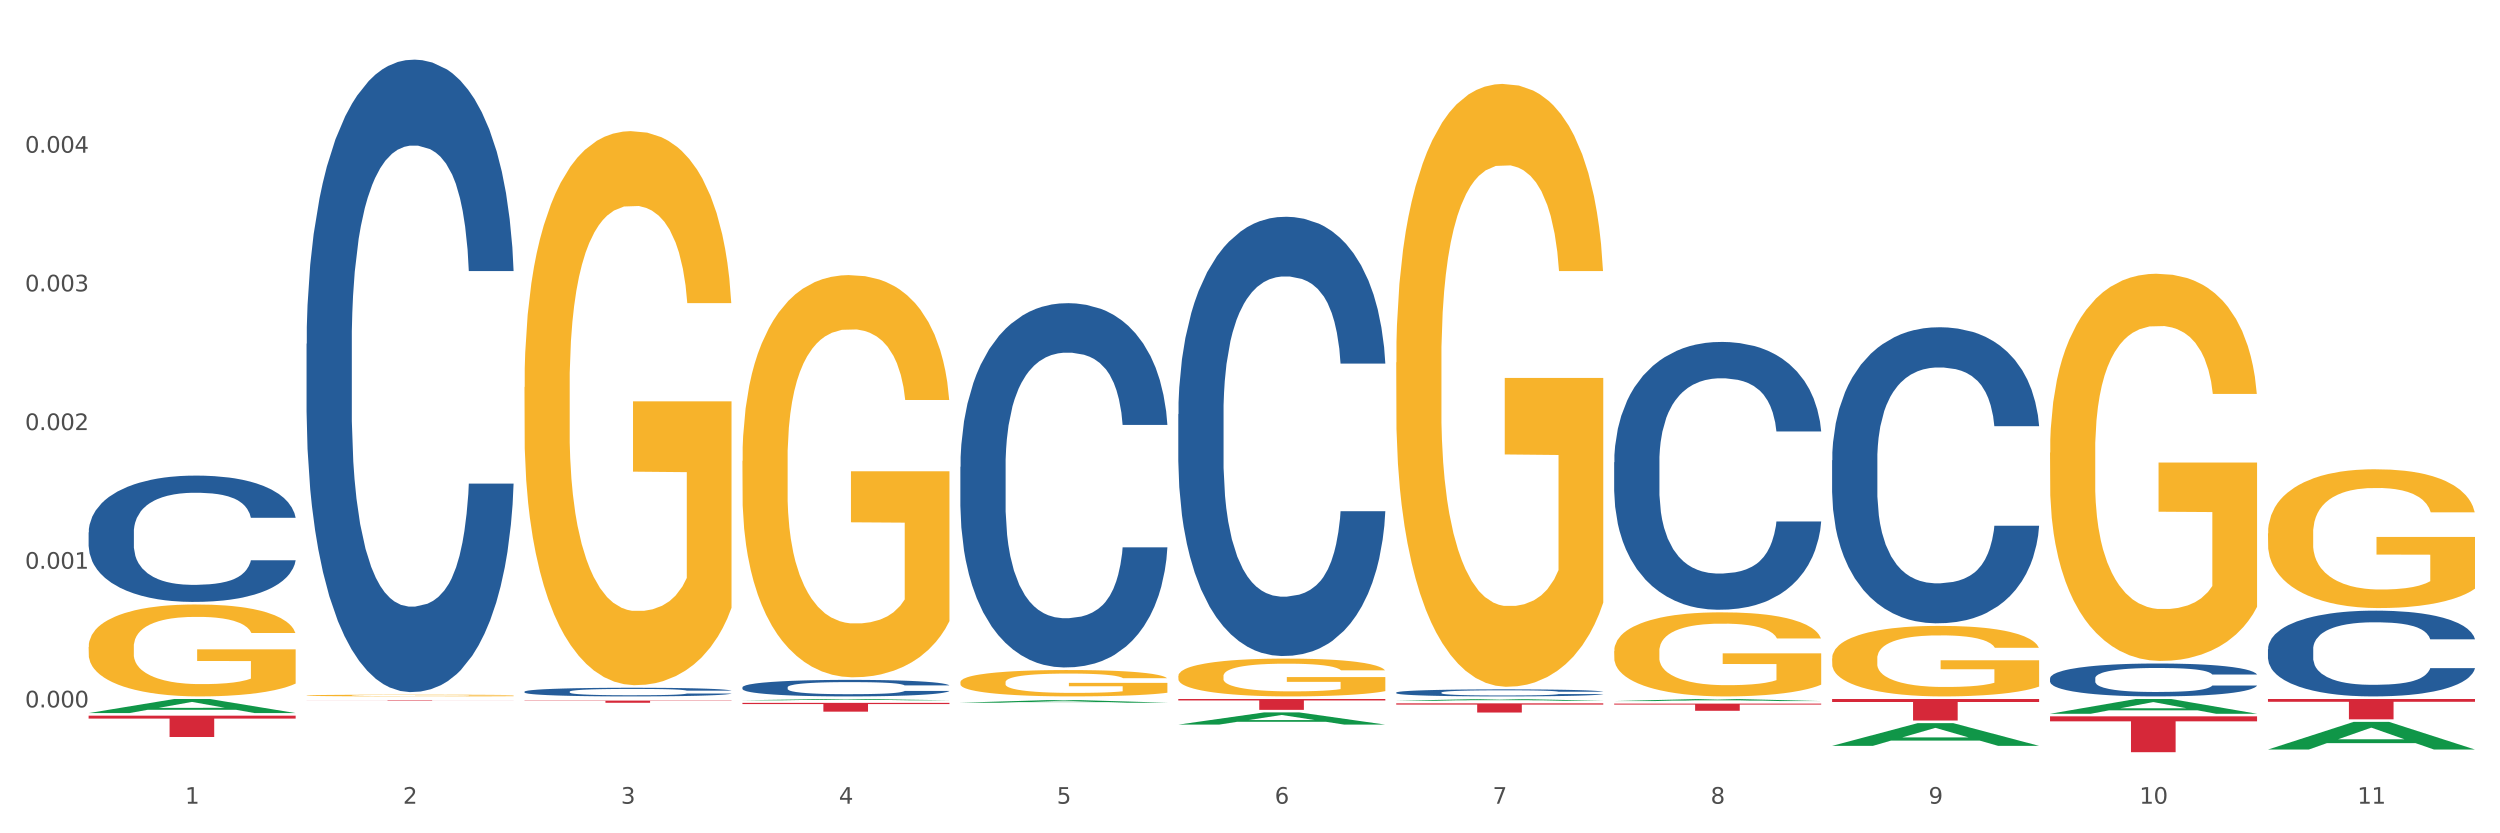 <?xml version="1.0" encoding="utf-8" standalone="no"?>
<!DOCTYPE svg PUBLIC "-//W3C//DTD SVG 1.1//EN"
  "http://www.w3.org/Graphics/SVG/1.1/DTD/svg11.dtd">
<svg xmlns:xlink="http://www.w3.org/1999/xlink" width="1080pt" height="360pt" viewBox="0 0 1080 360" xmlns="http://www.w3.org/2000/svg" version="1.1">
 <rect x="0" y="0" width="1080" height="360" fill="#333333" stroke="none"/>
 <defs>
  <style type="text/css">*{stroke-linejoin: round; stroke-linecap: butt}</style>
 </defs>
 <g id="figure_1">
  <g id="patch_1">
   <path d="M 0 360 
L 1080 360 
L 1080 0 
L 0 0 
z
" style="fill: #ffffff; stroke: #ffffff; stroke-linejoin: miter"/>
  </g>
  <g id="axes_1">
   <g id="matplotlib.axis_1">
    <g id="xtick_1">
     <g id="text_1">
      <!-- 1 -->
      <g style="fill: #4d4d4d" transform="translate(79.949 347.204) scale(0.096 -0.096)">
       <defs>
        <path id="DejaVuSans-31" d="M 794 531 
L 1825 531 
L 1825 4091 
L 703 3866 
L 703 4441 
L 1819 4666 
L 2450 4666 
L 2450 531 
L 3481 531 
L 3481 0 
L 794 0 
L 794 531 
z
" transform="scale(0.016)"/>
       </defs>
       <use xlink:href="#DejaVuSans-31"/>
      </g>
     </g>
    </g>
    <g id="xtick_2">
     <g id="text_2">
      <!-- 2 -->
      <g style="fill: #4d4d4d" transform="translate(174.097 347.204) scale(0.096 -0.096)">
       <defs>
        <path id="DejaVuSans-32" d="M 1228 531 
L 3431 531 
L 3431 0 
L 469 0 
L 469 531 
Q 828 903 1448 1529 
Q 2069 2156 2228 2338 
Q 2531 2678 2651 2914 
Q 2772 3150 2772 3378 
Q 2772 3750 2511 3984 
Q 2250 4219 1831 4219 
Q 1534 4219 1204 4116 
Q 875 4013 500 3803 
L 500 4441 
Q 881 4594 1212 4672 
Q 1544 4750 1819 4750 
Q 2544 4750 2975 4387 
Q 3406 4025 3406 3419 
Q 3406 3131 3298 2873 
Q 3191 2616 2906 2266 
Q 2828 2175 2409 1742 
Q 1991 1309 1228 531 
z
" transform="scale(0.016)"/>
       </defs>
       <use xlink:href="#DejaVuSans-32"/>
      </g>
     </g>
    </g>
    <g id="xtick_3">
     <g id="text_3">
      <!-- 3 -->
      <g style="fill: #4d4d4d" transform="translate(268.244 347.204) scale(0.096 -0.096)">
       <defs>
        <path id="DejaVuSans-33" d="M 2597 2516 
Q 3050 2419 3304 2112 
Q 3559 1806 3559 1356 
Q 3559 666 3084 287 
Q 2609 -91 1734 -91 
Q 1441 -91 1130 -33 
Q 819 25 488 141 
L 488 750 
Q 750 597 1062 519 
Q 1375 441 1716 441 
Q 2309 441 2620 675 
Q 2931 909 2931 1356 
Q 2931 1769 2642 2001 
Q 2353 2234 1838 2234 
L 1294 2234 
L 1294 2753 
L 1863 2753 
Q 2328 2753 2575 2939 
Q 2822 3125 2822 3475 
Q 2822 3834 2567 4026 
Q 2313 4219 1838 4219 
Q 1578 4219 1281 4162 
Q 984 4106 628 3988 
L 628 4550 
Q 988 4650 1302 4700 
Q 1616 4750 1894 4750 
Q 2613 4750 3031 4423 
Q 3450 4097 3450 3541 
Q 3450 3153 3228 2886 
Q 3006 2619 2597 2516 
z
" transform="scale(0.016)"/>
       </defs>
       <use xlink:href="#DejaVuSans-33"/>
      </g>
     </g>
    </g>
    <g id="xtick_4">
     <g id="text_4">
      <!-- 4 -->
      <g style="fill: #4d4d4d" transform="translate(362.392 347.204) scale(0.096 -0.096)">
       <defs>
        <path id="DejaVuSans-34" d="M 2419 4116 
L 825 1625 
L 2419 1625 
L 2419 4116 
z
M 2253 4666 
L 3047 4666 
L 3047 1625 
L 3713 1625 
L 3713 1100 
L 3047 1100 
L 3047 0 
L 2419 0 
L 2419 1100 
L 313 1100 
L 313 1709 
L 2253 4666 
z
" transform="scale(0.016)"/>
       </defs>
       <use xlink:href="#DejaVuSans-34"/>
      </g>
     </g>
    </g>
    <g id="xtick_5">
     <g id="text_5">
      <!-- 5 -->
      <g style="fill: #4d4d4d" transform="translate(456.54 347.204) scale(0.096 -0.096)">
       <defs>
        <path id="DejaVuSans-35" d="M 691 4666 
L 3169 4666 
L 3169 4134 
L 1269 4134 
L 1269 2991 
Q 1406 3038 1543 3061 
Q 1681 3084 1819 3084 
Q 2600 3084 3056 2656 
Q 3513 2228 3513 1497 
Q 3513 744 3044 326 
Q 2575 -91 1722 -91 
Q 1428 -91 1123 -41 
Q 819 9 494 109 
L 494 744 
Q 775 591 1075 516 
Q 1375 441 1709 441 
Q 2250 441 2565 725 
Q 2881 1009 2881 1497 
Q 2881 1984 2565 2268 
Q 2250 2553 1709 2553 
Q 1456 2553 1204 2497 
Q 953 2441 691 2322 
L 691 4666 
z
" transform="scale(0.016)"/>
       </defs>
       <use xlink:href="#DejaVuSans-35"/>
      </g>
     </g>
    </g>
    <g id="xtick_6">
     <g id="text_6">
      <!-- 6 -->
      <g style="fill: #4d4d4d" transform="translate(550.688 347.204) scale(0.096 -0.096)">
       <defs>
        <path id="DejaVuSans-36" d="M 2113 2584 
Q 1688 2584 1439 2293 
Q 1191 2003 1191 1497 
Q 1191 994 1439 701 
Q 1688 409 2113 409 
Q 2538 409 2786 701 
Q 3034 994 3034 1497 
Q 3034 2003 2786 2293 
Q 2538 2584 2113 2584 
z
M 3366 4563 
L 3366 3988 
Q 3128 4100 2886 4159 
Q 2644 4219 2406 4219 
Q 1781 4219 1451 3797 
Q 1122 3375 1075 2522 
Q 1259 2794 1537 2939 
Q 1816 3084 2150 3084 
Q 2853 3084 3261 2657 
Q 3669 2231 3669 1497 
Q 3669 778 3244 343 
Q 2819 -91 2113 -91 
Q 1303 -91 875 529 
Q 447 1150 447 2328 
Q 447 3434 972 4092 
Q 1497 4750 2381 4750 
Q 2619 4750 2861 4703 
Q 3103 4656 3366 4563 
z
" transform="scale(0.016)"/>
       </defs>
       <use xlink:href="#DejaVuSans-36"/>
      </g>
     </g>
    </g>
    <g id="xtick_7">
     <g id="text_7">
      <!-- 7 -->
      <g style="fill: #4d4d4d" transform="translate(644.835 347.204) scale(0.096 -0.096)">
       <defs>
        <path id="DejaVuSans-37" d="M 525 4666 
L 3525 4666 
L 3525 4397 
L 1831 0 
L 1172 0 
L 2766 4134 
L 525 4134 
L 525 4666 
z
" transform="scale(0.016)"/>
       </defs>
       <use xlink:href="#DejaVuSans-37"/>
      </g>
     </g>
    </g>
    <g id="xtick_8">
     <g id="text_8">
      <!-- 8 -->
      <g style="fill: #4d4d4d" transform="translate(738.983 347.204) scale(0.096 -0.096)">
       <defs>
        <path id="DejaVuSans-38" d="M 2034 2216 
Q 1584 2216 1326 1975 
Q 1069 1734 1069 1313 
Q 1069 891 1326 650 
Q 1584 409 2034 409 
Q 2484 409 2743 651 
Q 3003 894 3003 1313 
Q 3003 1734 2745 1975 
Q 2488 2216 2034 2216 
z
M 1403 2484 
Q 997 2584 770 2862 
Q 544 3141 544 3541 
Q 544 4100 942 4425 
Q 1341 4750 2034 4750 
Q 2731 4750 3128 4425 
Q 3525 4100 3525 3541 
Q 3525 3141 3298 2862 
Q 3072 2584 2669 2484 
Q 3125 2378 3379 2068 
Q 3634 1759 3634 1313 
Q 3634 634 3220 271 
Q 2806 -91 2034 -91 
Q 1263 -91 848 271 
Q 434 634 434 1313 
Q 434 1759 690 2068 
Q 947 2378 1403 2484 
z
M 1172 3481 
Q 1172 3119 1398 2916 
Q 1625 2713 2034 2713 
Q 2441 2713 2670 2916 
Q 2900 3119 2900 3481 
Q 2900 3844 2670 4047 
Q 2441 4250 2034 4250 
Q 1625 4250 1398 4047 
Q 1172 3844 1172 3481 
z
" transform="scale(0.016)"/>
       </defs>
       <use xlink:href="#DejaVuSans-38"/>
      </g>
     </g>
    </g>
    <g id="xtick_9">
     <g id="text_9">
      <!-- 9 -->
      <g style="fill: #4d4d4d" transform="translate(833.131 347.204) scale(0.096 -0.096)">
       <defs>
        <path id="DejaVuSans-39" d="M 703 97 
L 703 672 
Q 941 559 1184 500 
Q 1428 441 1663 441 
Q 2288 441 2617 861 
Q 2947 1281 2994 2138 
Q 2813 1869 2534 1725 
Q 2256 1581 1919 1581 
Q 1219 1581 811 2004 
Q 403 2428 403 3163 
Q 403 3881 828 4315 
Q 1253 4750 1959 4750 
Q 2769 4750 3195 4129 
Q 3622 3509 3622 2328 
Q 3622 1225 3098 567 
Q 2575 -91 1691 -91 
Q 1453 -91 1209 -44 
Q 966 3 703 97 
z
M 1959 2075 
Q 2384 2075 2632 2365 
Q 2881 2656 2881 3163 
Q 2881 3666 2632 3958 
Q 2384 4250 1959 4250 
Q 1534 4250 1286 3958 
Q 1038 3666 1038 3163 
Q 1038 2656 1286 2365 
Q 1534 2075 1959 2075 
z
" transform="scale(0.016)"/>
       </defs>
       <use xlink:href="#DejaVuSans-39"/>
      </g>
     </g>
    </g>
    <g id="xtick_10">
     <g id="text_10">
      <!-- 10 -->
      <g style="fill: #4d4d4d" transform="translate(924.224 347.204) scale(0.096 -0.096)">
       <defs>
        <path id="DejaVuSans-30" d="M 2034 4250 
Q 1547 4250 1301 3770 
Q 1056 3291 1056 2328 
Q 1056 1369 1301 889 
Q 1547 409 2034 409 
Q 2525 409 2770 889 
Q 3016 1369 3016 2328 
Q 3016 3291 2770 3770 
Q 2525 4250 2034 4250 
z
M 2034 4750 
Q 2819 4750 3233 4129 
Q 3647 3509 3647 2328 
Q 3647 1150 3233 529 
Q 2819 -91 2034 -91 
Q 1250 -91 836 529 
Q 422 1150 422 2328 
Q 422 3509 836 4129 
Q 1250 4750 2034 4750 
z
" transform="scale(0.016)"/>
       </defs>
       <use xlink:href="#DejaVuSans-31"/>
       <use xlink:href="#DejaVuSans-30" transform="translate(63.623 0)"/>
      </g>
     </g>
    </g>
    <g id="xtick_11">
     <g id="text_11">
      <!-- 11 -->
      <g style="fill: #4d4d4d" transform="translate(1018.372 347.204) scale(0.096 -0.096)">
       <use xlink:href="#DejaVuSans-31"/>
       <use xlink:href="#DejaVuSans-31" transform="translate(63.623 0)"/>
      </g>
     </g>
    </g>
    <g id="xtick_12"/>
    <g id="xtick_13"/>
    <g id="xtick_14"/>
    <g id="xtick_15"/>
    <g id="xtick_16"/>
    <g id="xtick_17"/>
    <g id="xtick_18"/>
    <g id="xtick_19"/>
    <g id="xtick_20"/>
    <g id="xtick_21"/>
   </g>
   <g id="matplotlib.axis_2">
    <g id="ytick_1">
     <g id="text_12">
      <!-- 0.000 -->
      <g style="fill: #4d4d4d" transform="translate(10.8 305.604) scale(0.096 -0.096)">
       <defs>
        <path id="DejaVuSans-2e" d="M 684 794 
L 1344 794 
L 1344 0 
L 684 0 
L 684 794 
z
" transform="scale(0.016)"/>
       </defs>
       <use xlink:href="#DejaVuSans-30"/>
       <use xlink:href="#DejaVuSans-2e" transform="translate(63.623 0)"/>
       <use xlink:href="#DejaVuSans-30" transform="translate(95.41 0)"/>
       <use xlink:href="#DejaVuSans-30" transform="translate(159.033 0)"/>
       <use xlink:href="#DejaVuSans-30" transform="translate(222.656 0)"/>
      </g>
     </g>
    </g>
    <g id="ytick_2">
     <g id="text_13">
      <!-- 0.001 -->
      <g style="fill: #4d4d4d" transform="translate(10.8 245.696) scale(0.096 -0.096)">
       <use xlink:href="#DejaVuSans-30"/>
       <use xlink:href="#DejaVuSans-2e" transform="translate(63.623 0)"/>
       <use xlink:href="#DejaVuSans-30" transform="translate(95.41 0)"/>
       <use xlink:href="#DejaVuSans-30" transform="translate(159.033 0)"/>
       <use xlink:href="#DejaVuSans-31" transform="translate(222.656 0)"/>
      </g>
     </g>
    </g>
    <g id="ytick_3">
     <g id="text_14">
      <!-- 0.002 -->
      <g style="fill: #4d4d4d" transform="translate(10.8 185.788) scale(0.096 -0.096)">
       <use xlink:href="#DejaVuSans-30"/>
       <use xlink:href="#DejaVuSans-2e" transform="translate(63.623 0)"/>
       <use xlink:href="#DejaVuSans-30" transform="translate(95.41 0)"/>
       <use xlink:href="#DejaVuSans-30" transform="translate(159.033 0)"/>
       <use xlink:href="#DejaVuSans-32" transform="translate(222.656 0)"/>
      </g>
     </g>
    </g>
    <g id="ytick_4">
     <g id="text_15">
      <!-- 0.003 -->
      <g style="fill: #4d4d4d" transform="translate(10.8 125.88) scale(0.096 -0.096)">
       <use xlink:href="#DejaVuSans-30"/>
       <use xlink:href="#DejaVuSans-2e" transform="translate(63.623 0)"/>
       <use xlink:href="#DejaVuSans-30" transform="translate(95.41 0)"/>
       <use xlink:href="#DejaVuSans-30" transform="translate(159.033 0)"/>
       <use xlink:href="#DejaVuSans-33" transform="translate(222.656 0)"/>
      </g>
     </g>
    </g>
    <g id="ytick_5">
     <g id="text_16">
      <!-- 0.004 -->
      <g style="fill: #4d4d4d" transform="translate(10.8 65.971) scale(0.096 -0.096)">
       <use xlink:href="#DejaVuSans-30"/>
       <use xlink:href="#DejaVuSans-2e" transform="translate(63.623 0)"/>
       <use xlink:href="#DejaVuSans-30" transform="translate(95.41 0)"/>
       <use xlink:href="#DejaVuSans-30" transform="translate(159.033 0)"/>
       <use xlink:href="#DejaVuSans-34" transform="translate(222.656 0)"/>
      </g>
     </g>
    </g>
    <g id="ytick_6"/>
    <g id="ytick_7"/>
    <g id="ytick_8"/>
    <g id="ytick_9"/>
    <g id="ytick_10"/>
    <g id="ytick_11"/>
   </g>
   <g id="PolyCollection_1">
    <path d="M 38.283 308.044 
L 38.375 308.038 
L 75.258 301.963 
L 90.564 301.957 
L 127.723 308.055 
L 110.02 308.055 
L 101.998 306.635 
L 63.916 306.635 
L 63.64 306.658 
L 55.894 308.055 
L 38.283 308.055 
L 38.283 308.044 
L 68.711 305.788 
L 97.203 305.782 
L 83.095 303.257 
L 82.911 303.245 
L 82.727 303.263 
L 68.619 305.782 
L 68.711 305.788 
L 38.283 308.044 
z
" clip-path="url(#p72472cfc7d)" style="fill: #109648"/>
    <path d="M 885.612 309.456 
L 975.052 309.456 
L 975.052 311.609 
L 939.87 311.624 
L 939.87 324.95 
L 920.583 324.95 
L 920.583 311.624 
L 885.612 311.609 
L 885.612 309.47 
L 885.612 309.456 
z
" clip-path="url(#p72472cfc7d)" style="fill: #d62839"/>
    <path d="M 791.464 301.957 
L 880.905 301.957 
L 880.905 303.252 
L 845.722 303.261 
L 845.722 311.276 
L 826.435 311.276 
L 826.435 303.261 
L 791.464 303.252 
L 791.464 301.966 
L 791.464 301.957 
z
" clip-path="url(#p72472cfc7d)" style="fill: #d62839"/>
    <path d="M 697.317 303.966 
L 786.757 303.966 
L 786.757 304.397 
L 751.574 304.4 
L 751.574 307.072 
L 732.287 307.072 
L 732.287 304.4 
L 697.317 304.397 
L 697.317 303.969 
L 697.317 303.966 
z
" clip-path="url(#p72472cfc7d)" style="fill: #d62839"/>
    <path d="M 603.169 303.841 
L 692.609 303.841 
L 692.609 304.395 
L 657.427 304.399 
L 657.427 307.829 
L 638.14 307.829 
L 638.14 304.399 
L 603.169 304.395 
L 603.169 303.845 
L 603.169 303.841 
z
" clip-path="url(#p72472cfc7d)" style="fill: #d62839"/>
    <path d="M 509.021 301.957 
L 598.462 301.957 
L 598.462 302.611 
L 563.279 302.615 
L 563.279 306.66 
L 543.992 306.66 
L 543.992 302.615 
L 509.021 302.611 
L 509.021 301.962 
L 509.021 301.957 
z
" clip-path="url(#p72472cfc7d)" style="fill: #d62839"/>
    <path d="M 320.726 303.636 
L 410.166 303.636 
L 410.166 304.163 
L 374.984 304.167 
L 374.984 307.434 
L 355.697 307.434 
L 355.697 304.167 
L 320.726 304.163 
L 320.726 303.639 
L 320.726 303.636 
z
" clip-path="url(#p72472cfc7d)" style="fill: #d62839"/>
    <path d="M 226.578 302.649 
L 316.019 302.649 
L 316.019 302.781 
L 280.836 302.782 
L 280.836 303.599 
L 261.549 303.599 
L 261.549 302.782 
L 226.578 302.781 
L 226.578 302.65 
L 226.578 302.649 
z
" clip-path="url(#p72472cfc7d)" style="fill: #d62839"/>
    <path d="M 132.431 302.522 
L 221.871 302.522 
L 221.871 302.551 
L 186.688 302.551 
L 186.688 302.731 
L 167.401 302.731 
L 167.401 302.551 
L 132.431 302.551 
L 132.431 302.522 
L 132.431 302.522 
z
" clip-path="url(#p72472cfc7d)" style="fill: #d62839"/>
    <path d="M 38.283 309.16 
L 127.723 309.16 
L 127.723 310.441 
L 92.541 310.45 
L 92.541 318.378 
L 73.254 318.378 
L 73.254 310.45 
L 38.283 310.441 
L 38.283 309.168 
L 38.283 309.16 
z
" clip-path="url(#p72472cfc7d)" style="fill: #d62839"/>
    <path d="M 38.283 279.487 
L 38.389 279.451 
L 38.389 278.145 
L 38.6 277.021 
L 39.656 274.3 
L 41.24 272.051 
L 42.401 270.854 
L 43.563 269.875 
L 44.936 268.895 
L 46.625 267.88 
L 49.687 266.393 
L 51.588 265.631 
L 53.911 264.833 
L 58.135 263.672 
L 61.197 263.019 
L 64.365 262.475 
L 69.54 261.822 
L 72.919 261.532 
L 76.509 261.314 
L 80.838 261.169 
L 84.112 261.133 
L 91.292 261.242 
L 97.417 261.568 
L 100.374 261.822 
L 104.175 262.257 
L 106.182 262.548 
L 109.455 263.128 
L 112.834 263.89 
L 115.157 264.543 
L 118.642 265.776 
L 121.282 267.009 
L 123.711 268.533 
L 124.978 269.585 
L 125.928 270.564 
L 126.773 271.688 
L 127.618 273.466 
L 108.61 273.466 
L 107.871 272.196 
L 106.71 270.999 
L 105.02 269.839 
L 103.542 269.113 
L 101.007 268.206 
L 98.684 267.626 
L 96.256 267.191 
L 93.299 266.828 
L 90.976 266.646 
L 87.702 266.501 
L 81.261 266.538 
L 76.931 266.828 
L 73.975 267.191 
L 72.074 267.517 
L 70.384 267.88 
L 68.484 268.388 
L 66.266 269.149 
L 64.682 269.839 
L 63.098 270.709 
L 61.831 271.58 
L 60.669 272.595 
L 59.719 273.684 
L 58.98 274.808 
L 58.346 276.186 
L 57.818 278.472 
L 57.818 283.441 
L 58.03 284.566 
L 58.558 286.053 
L 59.191 287.177 
L 60.247 288.519 
L 61.197 289.426 
L 62.993 290.732 
L 64.999 291.82 
L 66.583 292.509 
L 68.167 293.09 
L 70.912 293.888 
L 73.975 294.541 
L 76.615 294.94 
L 80.205 295.303 
L 82.634 295.448 
L 84.745 295.52 
L 89.92 295.52 
L 93.616 295.411 
L 97.734 295.157 
L 100.902 294.831 
L 103.542 294.432 
L 106.498 293.779 
L 108.399 293.162 
L 108.399 285.581 
L 85.168 285.545 
L 85.168 280.503 
L 127.723 280.503 
L 127.723 295.303 
L 125.928 296.064 
L 123.922 296.753 
L 121.81 297.37 
L 118.642 298.132 
L 114.841 298.857 
L 111.461 299.365 
L 107.871 299.8 
L 103.647 300.199 
L 98.156 300.562 
L 94.777 300.707 
L 90.553 300.816 
L 85.59 300.852 
L 81.261 300.78 
L 77.037 300.598 
L 72.602 300.272 
L 68.272 299.8 
L 64.999 299.329 
L 61.725 298.749 
L 58.241 297.987 
L 55.495 297.261 
L 53.383 296.608 
L 51.06 295.774 
L 48.526 294.686 
L 46.625 293.706 
L 44.936 292.691 
L 43.14 291.385 
L 41.873 290.261 
L 40.606 288.846 
L 39.867 287.794 
L 39.022 286.162 
L 38.389 283.876 
L 38.283 279.487 
z
" clip-path="url(#p72472cfc7d)" style="fill: #f7b32b"/>
    <path d="M 38.283 229.975 
L 38.389 229.925 
L 38.389 228.53 
L 38.706 226.636 
L 39.869 223.147 
L 41.349 220.505 
L 43.886 217.415 
L 45.261 216.119 
L 47.058 214.674 
L 50.758 212.332 
L 54.987 210.338 
L 57.947 209.242 
L 60.167 208.544 
L 65.136 207.298 
L 67.991 206.75 
L 70.951 206.301 
L 73.488 206.002 
L 77.717 205.653 
L 81.1 205.504 
L 85.012 205.454 
L 88.289 205.504 
L 92.624 205.703 
L 98.967 206.301 
L 101.399 206.65 
L 104.676 207.248 
L 108.059 208.045 
L 110.808 208.843 
L 113.98 209.989 
L 117.257 211.484 
L 120.429 213.378 
L 122.649 215.123 
L 124.446 216.967 
L 126.032 219.21 
L 127.195 221.652 
L 127.723 223.695 
L 108.376 223.695 
L 107.848 221.851 
L 106.79 219.857 
L 105.733 218.512 
L 104.57 217.415 
L 102.773 216.169 
L 101.187 215.372 
L 98.544 214.425 
L 96.113 213.827 
L 94.104 213.478 
L 91.672 213.179 
L 86.492 212.88 
L 82.792 212.88 
L 80.466 212.98 
L 77.611 213.229 
L 75.18 213.578 
L 72.325 214.176 
L 70.105 214.824 
L 67.885 215.671 
L 66.616 216.269 
L 64.713 217.365 
L 63.445 218.263 
L 61.753 219.808 
L 60.802 220.904 
L 59.11 223.745 
L 58.37 225.838 
L 58.053 227.284 
L 57.841 228.878 
L 57.841 236.653 
L 58.476 240.142 
L 59.004 241.637 
L 59.85 243.332 
L 61.436 245.525 
L 63.762 247.668 
L 66.193 249.213 
L 68.202 250.16 
L 70.105 250.858 
L 72.008 251.406 
L 74.334 251.904 
L 76.237 252.203 
L 79.091 252.502 
L 82.475 252.652 
L 85.118 252.652 
L 90.509 252.403 
L 92.941 252.153 
L 95.267 251.805 
L 97.804 251.256 
L 99.813 250.658 
L 100.976 250.21 
L 102.879 249.263 
L 104.359 248.266 
L 105.628 247.12 
L 106.473 246.123 
L 107.425 244.628 
L 108.165 242.933 
L 108.376 242.036 
L 127.723 242.036 
L 127.3 243.83 
L 126.56 245.575 
L 125.08 247.917 
L 123.917 249.263 
L 122.12 250.907 
L 120.217 252.303 
L 117.574 253.848 
L 115.142 254.994 
L 112.605 255.991 
L 109.856 256.888 
L 104.887 258.134 
L 103.09 258.483 
L 99.284 259.081 
L 96.324 259.43 
L 91.989 259.779 
L 87.549 259.978 
L 82.897 260.028 
L 78.774 259.928 
L 74.228 259.629 
L 71.374 259.33 
L 68.202 258.882 
L 64.502 258.184 
L 61.013 257.337 
L 57.736 256.34 
L 54.67 255.194 
L 51.815 253.898 
L 48.115 251.755 
L 45.366 249.661 
L 43.358 247.718 
L 41.983 246.073 
L 40.609 243.98 
L 39.869 242.534 
L 38.706 239.046 
L 38.283 235.806 
L 38.283 229.975 
z
" clip-path="url(#p72472cfc7d)" style="fill: #255c99"/>
    <path d="M 132.431 148.529 
L 132.536 148.28 
L 132.536 141.293 
L 132.854 131.811 
L 134.016 114.343 
L 135.497 101.118 
L 138.034 85.647 
L 139.408 79.159 
L 141.206 71.923 
L 144.906 60.195 
L 149.135 50.214 
L 152.095 44.724 
L 154.315 41.23 
L 159.284 34.992 
L 162.138 32.247 
L 165.099 30.002 
L 167.636 28.504 
L 171.865 26.758 
L 175.248 26.009 
L 179.16 25.759 
L 182.437 26.009 
L 186.771 27.007 
L 193.115 30.002 
L 195.546 31.748 
L 198.824 34.743 
L 202.207 38.735 
L 204.956 42.728 
L 208.127 48.467 
L 211.405 55.953 
L 214.576 65.435 
L 216.796 74.169 
L 218.594 83.401 
L 220.179 94.63 
L 221.342 106.857 
L 221.871 117.088 
L 202.524 117.088 
L 201.995 107.855 
L 200.938 97.874 
L 199.881 91.137 
L 198.718 85.647 
L 196.921 79.409 
L 195.335 75.416 
L 192.692 70.675 
L 190.26 67.681 
L 188.252 65.934 
L 185.82 64.437 
L 180.64 62.94 
L 176.939 62.94 
L 174.614 63.439 
L 171.759 64.686 
L 169.327 66.433 
L 166.473 69.428 
L 164.253 72.671 
L 162.033 76.914 
L 160.764 79.908 
L 158.861 85.398 
L 157.592 89.889 
L 155.901 97.625 
L 154.949 103.114 
L 153.258 117.338 
L 152.518 127.818 
L 152.201 135.054 
L 151.989 143.039 
L 151.989 181.966 
L 152.623 199.434 
L 153.152 206.92 
L 153.998 215.404 
L 155.584 226.383 
L 157.91 237.113 
L 160.341 244.848 
L 162.35 249.59 
L 164.253 253.083 
L 166.156 255.828 
L 168.482 258.323 
L 170.385 259.82 
L 173.239 261.318 
L 176.622 262.066 
L 179.265 262.066 
L 184.657 260.818 
L 187.089 259.571 
L 189.414 257.824 
L 191.952 255.079 
L 193.961 252.085 
L 195.123 249.839 
L 197.026 245.098 
L 198.507 240.107 
L 199.775 234.368 
L 200.621 229.377 
L 201.572 221.892 
L 202.313 213.407 
L 202.524 208.916 
L 221.871 208.916 
L 221.448 217.899 
L 220.708 226.633 
L 219.228 238.361 
L 218.065 245.098 
L 216.268 253.333 
L 214.365 260.319 
L 211.722 268.055 
L 209.29 273.794 
L 206.753 278.785 
L 204.004 283.276 
L 199.035 289.515 
L 197.238 291.261 
L 193.432 294.256 
L 190.472 296.002 
L 186.137 297.749 
L 181.697 298.747 
L 177.045 298.997 
L 172.922 298.498 
L 168.376 297.001 
L 165.521 295.503 
L 162.35 293.258 
L 158.65 289.764 
L 155.161 285.522 
L 151.883 280.532 
L 148.817 274.792 
L 145.963 268.304 
L 142.263 257.575 
L 139.514 247.094 
L 137.505 237.362 
L 136.131 229.128 
L 134.757 218.648 
L 134.016 211.411 
L 132.854 193.944 
L 132.431 177.724 
L 132.431 148.529 
z
" clip-path="url(#p72472cfc7d)" style="fill: #255c99"/>
    <path d="M 226.578 298.791 
L 226.684 298.788 
L 226.684 298.692 
L 227.001 298.562 
L 228.164 298.323 
L 229.644 298.141 
L 232.182 297.929 
L 233.556 297.841 
L 235.353 297.741 
L 239.053 297.581 
L 243.282 297.444 
L 246.243 297.369 
L 248.463 297.321 
L 253.432 297.236 
L 256.286 297.198 
L 259.246 297.167 
L 261.784 297.147 
L 266.012 297.123 
L 269.396 297.112 
L 273.307 297.109 
L 276.585 297.112 
L 280.919 297.126 
L 287.262 297.167 
L 289.694 297.191 
L 292.971 297.232 
L 296.354 297.287 
L 299.103 297.341 
L 302.275 297.42 
L 305.552 297.523 
L 308.724 297.653 
L 310.944 297.772 
L 312.741 297.899 
L 314.327 298.053 
L 315.49 298.22 
L 316.019 298.36 
L 296.672 298.36 
L 296.143 298.234 
L 295.086 298.097 
L 294.029 298.005 
L 292.866 297.929 
L 291.068 297.844 
L 289.483 297.789 
L 286.84 297.724 
L 284.408 297.683 
L 282.399 297.659 
L 279.968 297.639 
L 274.787 297.618 
L 271.087 297.618 
L 268.761 297.625 
L 265.907 297.642 
L 263.475 297.666 
L 260.621 297.707 
L 258.4 297.752 
L 256.18 297.81 
L 254.912 297.851 
L 253.009 297.926 
L 251.74 297.988 
L 250.048 298.094 
L 249.097 298.169 
L 247.405 298.364 
L 246.665 298.507 
L 246.348 298.606 
L 246.137 298.716 
L 246.137 299.249 
L 246.771 299.488 
L 247.3 299.591 
L 248.146 299.707 
L 249.731 299.858 
L 252.057 300.005 
L 254.489 300.111 
L 256.497 300.176 
L 258.4 300.223 
L 260.303 300.261 
L 262.629 300.295 
L 264.532 300.316 
L 267.387 300.336 
L 270.77 300.346 
L 273.413 300.346 
L 278.805 300.329 
L 281.236 300.312 
L 283.562 300.288 
L 286.099 300.251 
L 288.108 300.21 
L 289.271 300.179 
L 291.174 300.114 
L 292.654 300.046 
L 293.923 299.967 
L 294.769 299.899 
L 295.72 299.796 
L 296.46 299.68 
L 296.672 299.618 
L 316.019 299.618 
L 315.596 299.741 
L 314.856 299.861 
L 313.376 300.022 
L 312.213 300.114 
L 310.415 300.227 
L 308.512 300.323 
L 305.869 300.428 
L 303.438 300.507 
L 300.9 300.575 
L 298.152 300.637 
L 293.183 300.722 
L 291.386 300.746 
L 287.58 300.787 
L 284.619 300.811 
L 280.285 300.835 
L 275.845 300.849 
L 271.193 300.852 
L 267.07 300.846 
L 262.524 300.825 
L 259.669 300.805 
L 256.497 300.774 
L 252.797 300.726 
L 249.308 300.668 
L 246.031 300.599 
L 242.965 300.521 
L 240.111 300.432 
L 236.41 300.285 
L 233.662 300.141 
L 231.653 300.008 
L 230.279 299.895 
L 228.904 299.752 
L 228.164 299.652 
L 227.001 299.413 
L 226.578 299.191 
L 226.578 298.791 
z
" clip-path="url(#p72472cfc7d)" style="fill: #255c99"/>
    <path d="M 979.76 280.444 
L 979.865 280.41 
L 979.865 279.463 
L 980.183 278.176 
L 981.346 275.807 
L 982.826 274.014 
L 985.363 271.915 
L 986.737 271.035 
L 988.535 270.054 
L 992.235 268.463 
L 996.464 267.109 
L 999.424 266.365 
L 1001.644 265.891 
L 1006.613 265.045 
L 1009.467 264.672 
L 1012.428 264.368 
L 1014.965 264.165 
L 1019.194 263.928 
L 1022.577 263.826 
L 1026.489 263.792 
L 1029.766 263.826 
L 1034.101 263.962 
L 1040.444 264.368 
L 1042.875 264.605 
L 1046.153 265.011 
L 1049.536 265.552 
L 1052.285 266.094 
L 1055.456 266.872 
L 1058.734 267.888 
L 1061.905 269.174 
L 1064.125 270.358 
L 1065.923 271.611 
L 1067.508 273.134 
L 1068.671 274.792 
L 1069.2 276.18 
L 1049.853 276.18 
L 1049.324 274.927 
L 1048.267 273.574 
L 1047.21 272.66 
L 1046.047 271.915 
L 1044.25 271.069 
L 1042.664 270.528 
L 1040.021 269.885 
L 1037.589 269.478 
L 1035.581 269.241 
L 1033.149 269.038 
L 1027.969 268.835 
L 1024.268 268.835 
L 1021.943 268.903 
L 1019.088 269.072 
L 1016.656 269.309 
L 1013.802 269.715 
L 1011.582 270.155 
L 1009.362 270.731 
L 1008.093 271.137 
L 1006.19 271.881 
L 1004.921 272.491 
L 1003.23 273.54 
L 1002.278 274.284 
L 1000.587 276.213 
L 999.847 277.635 
L 999.53 278.616 
L 999.318 279.699 
L 999.318 284.979 
L 999.952 287.348 
L 1000.481 288.364 
L 1001.327 289.514 
L 1002.913 291.004 
L 1005.239 292.459 
L 1007.67 293.508 
L 1009.679 294.151 
L 1011.582 294.625 
L 1013.485 294.997 
L 1015.811 295.336 
L 1017.714 295.539 
L 1020.568 295.742 
L 1023.951 295.843 
L 1026.594 295.843 
L 1031.986 295.674 
L 1034.418 295.505 
L 1036.744 295.268 
L 1039.281 294.896 
L 1041.29 294.49 
L 1042.452 294.185 
L 1044.355 293.542 
L 1045.836 292.865 
L 1047.104 292.087 
L 1047.95 291.41 
L 1048.901 290.394 
L 1049.642 289.244 
L 1049.853 288.634 
L 1069.2 288.634 
L 1068.777 289.853 
L 1068.037 291.037 
L 1066.557 292.628 
L 1065.394 293.542 
L 1063.597 294.659 
L 1061.694 295.606 
L 1059.051 296.656 
L 1056.619 297.434 
L 1054.082 298.111 
L 1051.333 298.72 
L 1046.364 299.566 
L 1044.567 299.803 
L 1040.761 300.209 
L 1037.801 300.446 
L 1033.466 300.683 
L 1029.026 300.819 
L 1024.374 300.852 
L 1020.251 300.785 
L 1015.705 300.582 
L 1012.851 300.379 
L 1009.679 300.074 
L 1005.979 299.6 
L 1002.49 299.025 
L 999.212 298.348 
L 996.147 297.569 
L 993.292 296.689 
L 989.592 295.234 
L 986.843 293.813 
L 984.834 292.493 
L 983.46 291.376 
L 982.086 289.954 
L 981.346 288.973 
L 980.183 286.604 
L 979.76 284.404 
L 979.76 280.444 
z
" clip-path="url(#p72472cfc7d)" style="fill: #255c99"/>
    <path d="M 885.612 293.023 
L 885.718 293.01 
L 885.718 292.646 
L 886.035 292.153 
L 887.198 291.244 
L 888.678 290.556 
L 891.215 289.751 
L 892.59 289.413 
L 894.387 289.036 
L 898.087 288.426 
L 902.316 287.907 
L 905.276 287.621 
L 907.496 287.439 
L 912.465 287.115 
L 915.32 286.972 
L 918.28 286.855 
L 920.817 286.777 
L 925.046 286.686 
L 928.429 286.647 
L 932.341 286.634 
L 935.618 286.647 
L 939.953 286.699 
L 946.296 286.855 
L 948.728 286.946 
L 952.005 287.102 
L 955.388 287.309 
L 958.137 287.517 
L 961.309 287.816 
L 964.586 288.205 
L 967.758 288.699 
L 969.978 289.153 
L 971.775 289.634 
L 973.361 290.218 
L 974.524 290.854 
L 975.052 291.387 
L 955.705 291.387 
L 955.177 290.906 
L 954.119 290.387 
L 953.062 290.036 
L 951.899 289.751 
L 950.102 289.426 
L 948.516 289.218 
L 945.873 288.972 
L 943.442 288.816 
L 941.433 288.725 
L 939.001 288.647 
L 933.821 288.569 
L 930.121 288.569 
L 927.795 288.595 
L 924.94 288.66 
L 922.509 288.751 
L 919.654 288.907 
L 917.434 289.075 
L 915.214 289.296 
L 913.945 289.452 
L 912.042 289.738 
L 910.774 289.971 
L 909.082 290.374 
L 908.131 290.659 
L 906.439 291.4 
L 905.699 291.945 
L 905.382 292.322 
L 905.17 292.737 
L 905.17 294.763 
L 905.805 295.672 
L 906.333 296.061 
L 907.179 296.503 
L 908.765 297.074 
L 911.091 297.632 
L 913.522 298.035 
L 915.531 298.281 
L 917.434 298.463 
L 919.337 298.606 
L 921.663 298.736 
L 923.566 298.814 
L 926.42 298.892 
L 929.804 298.931 
L 932.447 298.931 
L 937.838 298.866 
L 940.27 298.801 
L 942.596 298.71 
L 945.133 298.567 
L 947.142 298.411 
L 948.305 298.294 
L 950.208 298.048 
L 951.688 297.788 
L 952.957 297.489 
L 953.802 297.23 
L 954.754 296.84 
L 955.494 296.399 
L 955.705 296.165 
L 975.052 296.165 
L 974.629 296.632 
L 973.889 297.087 
L 972.409 297.697 
L 971.246 298.048 
L 969.449 298.476 
L 967.546 298.84 
L 964.903 299.242 
L 962.471 299.541 
L 959.934 299.801 
L 957.185 300.034 
L 952.217 300.359 
L 950.419 300.45 
L 946.613 300.606 
L 943.653 300.697 
L 939.319 300.787 
L 934.878 300.839 
L 930.226 300.852 
L 926.103 300.826 
L 921.557 300.749 
L 918.703 300.671 
L 915.531 300.554 
L 911.831 300.372 
L 908.342 300.151 
L 905.065 299.892 
L 901.999 299.593 
L 899.144 299.255 
L 895.444 298.697 
L 892.695 298.152 
L 890.687 297.645 
L 889.312 297.217 
L 887.938 296.671 
L 887.198 296.295 
L 886.035 295.386 
L 885.612 294.542 
L 885.612 293.023 
z
" clip-path="url(#p72472cfc7d)" style="fill: #255c99"/>
    <path d="M 791.464 198.838 
L 791.57 198.721 
L 791.57 195.45 
L 791.887 191.011 
L 793.05 182.835 
L 794.53 176.644 
L 797.068 169.402 
L 798.442 166.365 
L 800.239 162.977 
L 803.939 157.487 
L 808.168 152.815 
L 811.129 150.245 
L 813.349 148.61 
L 818.318 145.689 
L 821.172 144.404 
L 824.132 143.353 
L 826.67 142.652 
L 830.898 141.835 
L 834.282 141.484 
L 838.193 141.367 
L 841.471 141.484 
L 845.805 141.951 
L 852.148 143.353 
L 854.58 144.171 
L 857.857 145.572 
L 861.24 147.441 
L 863.989 149.31 
L 867.161 151.997 
L 870.438 155.501 
L 873.61 159.94 
L 875.83 164.028 
L 877.627 168.35 
L 879.213 173.607 
L 880.376 179.33 
L 880.905 184.12 
L 861.558 184.12 
L 861.029 179.798 
L 859.972 175.125 
L 858.915 171.971 
L 857.752 169.402 
L 855.954 166.481 
L 854.369 164.612 
L 851.726 162.393 
L 849.294 160.991 
L 847.285 160.174 
L 844.854 159.473 
L 839.673 158.772 
L 835.973 158.772 
L 833.647 159.006 
L 830.793 159.59 
L 828.361 160.407 
L 825.507 161.809 
L 823.287 163.328 
L 821.066 165.313 
L 819.798 166.715 
L 817.895 169.285 
L 816.626 171.387 
L 814.935 175.008 
L 813.983 177.578 
L 812.291 184.236 
L 811.551 189.142 
L 811.234 192.53 
L 811.023 196.268 
L 811.023 214.49 
L 811.657 222.667 
L 812.186 226.171 
L 813.032 230.143 
L 814.617 235.282 
L 816.943 240.305 
L 819.375 243.926 
L 821.384 246.145 
L 823.287 247.781 
L 825.189 249.066 
L 827.515 250.234 
L 829.418 250.935 
L 832.273 251.636 
L 835.656 251.986 
L 838.299 251.986 
L 843.691 251.402 
L 846.122 250.818 
L 848.448 250 
L 850.986 248.715 
L 852.994 247.314 
L 854.157 246.262 
L 856.06 244.043 
L 857.54 241.707 
L 858.809 239.02 
L 859.655 236.684 
L 860.606 233.18 
L 861.346 229.208 
L 861.558 227.106 
L 880.905 227.106 
L 880.482 231.311 
L 879.742 235.399 
L 878.262 240.889 
L 877.099 244.043 
L 875.301 247.898 
L 873.398 251.168 
L 870.755 254.789 
L 868.324 257.476 
L 865.787 259.812 
L 863.038 261.915 
L 858.069 264.835 
L 856.272 265.653 
L 852.466 267.054 
L 849.505 267.872 
L 845.171 268.69 
L 840.731 269.157 
L 836.079 269.274 
L 831.956 269.04 
L 827.41 268.339 
L 824.555 267.638 
L 821.384 266.587 
L 817.683 264.952 
L 814.194 262.966 
L 810.917 260.63 
L 807.851 257.943 
L 804.997 254.906 
L 801.296 249.883 
L 798.548 244.977 
L 796.539 240.422 
L 795.165 236.567 
L 793.79 231.661 
L 793.05 228.274 
L 791.887 220.097 
L 791.464 212.504 
L 791.464 198.838 
z
" clip-path="url(#p72472cfc7d)" style="fill: #255c99"/>
    <path d="M 697.317 199.699 
L 697.422 199.593 
L 697.422 196.634 
L 697.74 192.619 
L 698.903 185.222 
L 700.383 179.621 
L 702.92 173.069 
L 704.294 170.322 
L 706.092 167.257 
L 709.792 162.291 
L 714.021 158.064 
L 716.981 155.739 
L 719.201 154.26 
L 724.17 151.618 
L 727.024 150.456 
L 729.985 149.504 
L 732.522 148.87 
L 736.751 148.131 
L 740.134 147.814 
L 744.046 147.708 
L 747.323 147.814 
L 751.657 148.236 
L 758.001 149.504 
L 760.432 150.244 
L 763.71 151.512 
L 767.093 153.203 
L 769.842 154.894 
L 773.013 157.324 
L 776.291 160.494 
L 779.462 164.51 
L 781.682 168.208 
L 783.48 172.118 
L 785.065 176.874 
L 786.228 182.052 
L 786.757 186.384 
L 767.41 186.384 
L 766.881 182.474 
L 765.824 178.247 
L 764.767 175.394 
L 763.604 173.069 
L 761.807 170.428 
L 760.221 168.737 
L 757.578 166.729 
L 755.146 165.461 
L 753.138 164.721 
L 750.706 164.087 
L 745.526 163.453 
L 741.825 163.453 
L 739.5 163.665 
L 736.645 164.193 
L 734.213 164.933 
L 731.359 166.201 
L 729.139 167.574 
L 726.919 169.371 
L 725.65 170.639 
L 723.747 172.964 
L 722.478 174.866 
L 720.787 178.142 
L 719.835 180.466 
L 718.144 186.49 
L 717.404 190.928 
L 717.087 193.993 
L 716.875 197.374 
L 716.875 213.859 
L 717.509 221.256 
L 718.038 224.426 
L 718.884 228.019 
L 720.47 232.669 
L 722.796 237.213 
L 725.227 240.488 
L 727.236 242.496 
L 729.139 243.976 
L 731.042 245.138 
L 733.368 246.195 
L 735.271 246.829 
L 738.125 247.463 
L 741.508 247.78 
L 744.151 247.78 
L 749.543 247.251 
L 751.975 246.723 
L 754.301 245.983 
L 756.838 244.821 
L 758.847 243.553 
L 760.009 242.602 
L 761.912 240.594 
L 763.393 238.481 
L 764.661 236.05 
L 765.507 233.937 
L 766.458 230.766 
L 767.199 227.174 
L 767.41 225.272 
L 786.757 225.272 
L 786.334 229.076 
L 785.594 232.774 
L 784.114 237.741 
L 782.951 240.594 
L 781.154 244.081 
L 779.251 247.04 
L 776.608 250.316 
L 774.176 252.746 
L 771.639 254.86 
L 768.89 256.762 
L 763.921 259.404 
L 762.124 260.143 
L 758.318 261.411 
L 755.358 262.151 
L 751.023 262.891 
L 746.583 263.314 
L 741.931 263.419 
L 737.808 263.208 
L 733.262 262.574 
L 730.407 261.94 
L 727.236 260.989 
L 723.536 259.509 
L 720.047 257.713 
L 716.769 255.599 
L 713.704 253.169 
L 710.849 250.422 
L 707.149 245.878 
L 704.4 241.439 
L 702.391 237.318 
L 701.017 233.831 
L 699.643 229.393 
L 698.903 226.328 
L 697.74 218.931 
L 697.317 212.062 
L 697.317 199.699 
z
" clip-path="url(#p72472cfc7d)" style="fill: #255c99"/>
    <path d="M 603.169 299.172 
L 603.275 299.169 
L 603.275 299.091 
L 603.592 298.985 
L 604.755 298.79 
L 606.235 298.642 
L 608.772 298.469 
L 610.147 298.397 
L 611.944 298.316 
L 615.644 298.185 
L 619.873 298.073 
L 622.833 298.012 
L 625.053 297.973 
L 630.022 297.903 
L 632.877 297.873 
L 635.837 297.848 
L 638.374 297.831 
L 642.603 297.811 
L 645.986 297.803 
L 649.898 297.8 
L 653.175 297.803 
L 657.51 297.814 
L 663.853 297.848 
L 666.285 297.867 
L 669.562 297.901 
L 672.945 297.945 
L 675.694 297.99 
L 678.866 298.054 
L 682.143 298.138 
L 685.315 298.243 
L 687.535 298.341 
L 689.332 298.444 
L 690.918 298.57 
L 692.081 298.706 
L 692.609 298.82 
L 673.262 298.82 
L 672.734 298.717 
L 671.676 298.606 
L 670.619 298.531 
L 669.456 298.469 
L 667.659 298.4 
L 666.073 298.355 
L 663.43 298.302 
L 660.999 298.269 
L 658.99 298.249 
L 656.558 298.232 
L 651.378 298.216 
L 647.678 298.216 
L 645.352 298.221 
L 642.497 298.235 
L 640.066 298.255 
L 637.211 298.288 
L 634.991 298.324 
L 632.771 298.372 
L 631.502 298.405 
L 629.599 298.466 
L 628.331 298.517 
L 626.639 298.603 
L 625.688 298.664 
L 623.996 298.823 
L 623.256 298.94 
L 622.939 299.021 
L 622.727 299.11 
L 622.727 299.545 
L 623.362 299.74 
L 623.89 299.824 
L 624.736 299.919 
L 626.322 300.041 
L 628.648 300.161 
L 631.079 300.248 
L 633.088 300.301 
L 634.991 300.34 
L 636.894 300.37 
L 639.22 300.398 
L 641.123 300.415 
L 643.977 300.432 
L 647.361 300.44 
L 650.004 300.44 
L 655.395 300.426 
L 657.827 300.412 
L 660.153 300.392 
L 662.69 300.362 
L 664.699 300.328 
L 665.862 300.303 
L 667.765 300.25 
L 669.245 300.195 
L 670.514 300.13 
L 671.359 300.075 
L 672.311 299.991 
L 673.051 299.896 
L 673.262 299.846 
L 692.609 299.846 
L 692.186 299.947 
L 691.446 300.044 
L 689.966 300.175 
L 688.803 300.25 
L 687.006 300.342 
L 685.103 300.42 
L 682.46 300.507 
L 680.028 300.571 
L 677.491 300.627 
L 674.742 300.677 
L 669.773 300.746 
L 667.976 300.766 
L 664.17 300.799 
L 661.21 300.819 
L 656.875 300.838 
L 652.435 300.85 
L 647.783 300.852 
L 643.66 300.847 
L 639.114 300.83 
L 636.26 300.813 
L 633.088 300.788 
L 629.388 300.749 
L 625.899 300.702 
L 622.622 300.646 
L 619.556 300.582 
L 616.701 300.51 
L 613.001 300.39 
L 610.252 300.273 
L 608.244 300.164 
L 606.869 300.072 
L 605.495 299.955 
L 604.755 299.874 
L 603.592 299.679 
L 603.169 299.498 
L 603.169 299.172 
z
" clip-path="url(#p72472cfc7d)" style="fill: #255c99"/>
    <path d="M 509.021 178.907 
L 509.127 178.733 
L 509.127 173.881 
L 509.444 167.295 
L 510.607 155.164 
L 512.087 145.979 
L 514.625 135.234 
L 515.999 130.728 
L 517.796 125.702 
L 521.496 117.557 
L 525.725 110.625 
L 528.686 106.812 
L 530.906 104.386 
L 535.875 100.053 
L 538.729 98.147 
L 541.689 96.587 
L 544.227 95.547 
L 548.455 94.334 
L 551.839 93.814 
L 555.75 93.641 
L 559.028 93.814 
L 563.362 94.507 
L 569.705 96.587 
L 572.137 97.8 
L 575.414 99.88 
L 578.797 102.652 
L 581.546 105.425 
L 584.718 109.411 
L 587.995 114.611 
L 591.167 121.196 
L 593.387 127.262 
L 595.184 133.674 
L 596.77 141.473 
L 597.933 149.965 
L 598.462 157.07 
L 579.115 157.07 
L 578.586 150.658 
L 577.529 143.726 
L 576.472 139.047 
L 575.309 135.234 
L 573.511 130.901 
L 571.926 128.128 
L 569.283 124.836 
L 566.851 122.756 
L 564.842 121.543 
L 562.411 120.503 
L 557.23 119.463 
L 553.53 119.463 
L 551.204 119.81 
L 548.35 120.676 
L 545.918 121.889 
L 543.064 123.969 
L 540.843 126.222 
L 538.623 129.168 
L 537.355 131.248 
L 535.452 135.061 
L 534.183 138.18 
L 532.492 143.552 
L 531.54 147.365 
L 529.848 157.244 
L 529.108 164.522 
L 528.791 169.548 
L 528.58 175.094 
L 528.58 202.13 
L 529.214 214.261 
L 529.743 219.46 
L 530.589 225.352 
L 532.174 232.978 
L 534.5 240.43 
L 536.932 245.802 
L 538.941 249.095 
L 540.843 251.522 
L 542.746 253.428 
L 545.072 255.161 
L 546.975 256.201 
L 549.83 257.241 
L 553.213 257.761 
L 555.856 257.761 
L 561.248 256.894 
L 563.679 256.027 
L 566.005 254.814 
L 568.542 252.908 
L 570.551 250.828 
L 571.714 249.269 
L 573.617 245.976 
L 575.097 242.51 
L 576.366 238.524 
L 577.212 235.058 
L 578.163 229.858 
L 578.903 223.966 
L 579.115 220.847 
L 598.462 220.847 
L 598.039 227.086 
L 597.299 233.151 
L 595.819 241.297 
L 594.656 245.976 
L 592.858 251.695 
L 590.955 256.547 
L 588.312 261.92 
L 585.881 265.906 
L 583.343 269.372 
L 580.595 272.491 
L 575.626 276.824 
L 573.829 278.037 
L 570.023 280.117 
L 567.062 281.33 
L 562.728 282.543 
L 558.288 283.236 
L 553.636 283.41 
L 549.513 283.063 
L 544.967 282.023 
L 542.112 280.983 
L 538.941 279.424 
L 535.24 276.997 
L 531.751 274.051 
L 528.474 270.585 
L 525.408 266.599 
L 522.554 262.093 
L 518.853 254.641 
L 516.105 247.362 
L 514.096 240.603 
L 512.722 234.884 
L 511.347 227.605 
L 510.607 222.58 
L 509.444 210.448 
L 509.021 199.183 
L 509.021 178.907 
z
" clip-path="url(#p72472cfc7d)" style="fill: #255c99"/>
    <path d="M 979.76 301.957 
L 1069.2 301.957 
L 1069.2 303.178 
L 1034.017 303.186 
L 1034.017 310.74 
L 1014.73 310.74 
L 1014.73 303.186 
L 979.76 303.178 
L 979.76 301.965 
L 979.76 301.957 
z
" clip-path="url(#p72472cfc7d)" style="fill: #d62839"/>
    <path d="M 414.874 201.677 
L 414.979 201.533 
L 414.979 197.509 
L 415.297 192.047 
L 416.46 181.986 
L 417.94 174.368 
L 420.477 165.457 
L 421.851 161.72 
L 423.649 157.551 
L 427.349 150.796 
L 431.578 145.047 
L 434.538 141.885 
L 436.758 139.873 
L 441.727 136.279 
L 444.581 134.698 
L 447.542 133.405 
L 450.079 132.542 
L 454.308 131.536 
L 457.691 131.105 
L 461.603 130.961 
L 464.88 131.105 
L 469.214 131.68 
L 475.558 133.405 
L 477.989 134.411 
L 481.267 136.136 
L 484.65 138.435 
L 487.399 140.735 
L 490.57 144.041 
L 493.848 148.353 
L 497.019 153.814 
L 499.239 158.845 
L 501.037 164.163 
L 502.622 170.631 
L 503.785 177.674 
L 504.314 183.567 
L 484.967 183.567 
L 484.438 178.249 
L 483.381 172.499 
L 482.324 168.619 
L 481.161 165.457 
L 479.364 161.863 
L 477.778 159.564 
L 475.135 156.833 
L 472.703 155.108 
L 470.695 154.102 
L 468.263 153.24 
L 463.083 152.377 
L 459.382 152.377 
L 457.057 152.665 
L 454.202 153.383 
L 451.77 154.389 
L 448.916 156.114 
L 446.696 157.983 
L 444.476 160.426 
L 443.207 162.151 
L 441.304 165.313 
L 440.035 167.9 
L 438.344 172.356 
L 437.392 175.518 
L 435.701 183.71 
L 434.961 189.747 
L 434.644 193.915 
L 434.432 198.515 
L 434.432 220.937 
L 435.066 230.998 
L 435.595 235.31 
L 436.441 240.197 
L 438.027 246.521 
L 440.353 252.701 
L 442.784 257.157 
L 444.793 259.888 
L 446.696 261.9 
L 448.599 263.481 
L 450.925 264.918 
L 452.828 265.781 
L 455.682 266.643 
L 459.065 267.074 
L 461.708 267.074 
L 467.1 266.356 
L 469.532 265.637 
L 471.858 264.631 
L 474.395 263.05 
L 476.404 261.325 
L 477.566 260.032 
L 479.469 257.301 
L 480.95 254.426 
L 482.218 251.12 
L 483.064 248.246 
L 484.015 243.934 
L 484.756 239.047 
L 484.967 236.46 
L 504.314 236.46 
L 503.891 241.634 
L 503.151 246.665 
L 501.671 253.42 
L 500.508 257.301 
L 498.711 262.044 
L 496.808 266.068 
L 494.165 270.524 
L 491.733 273.83 
L 489.196 276.704 
L 486.447 279.291 
L 481.478 282.885 
L 479.681 283.891 
L 475.875 285.616 
L 472.915 286.622 
L 468.58 287.628 
L 464.14 288.203 
L 459.488 288.346 
L 455.365 288.059 
L 450.819 287.197 
L 447.964 286.334 
L 444.793 285.041 
L 441.093 283.028 
L 437.604 280.585 
L 434.326 277.71 
L 431.26 274.405 
L 428.406 270.668 
L 424.706 264.487 
L 421.957 258.45 
L 419.948 252.845 
L 418.574 248.102 
L 417.2 242.065 
L 416.46 237.897 
L 415.297 227.836 
L 414.874 218.493 
L 414.874 201.677 
z
" clip-path="url(#p72472cfc7d)" style="fill: #255c99"/>
    <path d="M 320.726 296.915 
L 320.832 296.908 
L 320.832 296.725 
L 321.149 296.477 
L 322.312 296.02 
L 323.792 295.674 
L 326.329 295.269 
L 327.704 295.099 
L 329.501 294.91 
L 333.201 294.603 
L 337.43 294.342 
L 340.39 294.198 
L 342.61 294.106 
L 347.579 293.943 
L 350.434 293.871 
L 353.394 293.813 
L 355.931 293.773 
L 360.16 293.728 
L 363.543 293.708 
L 367.455 293.702 
L 370.732 293.708 
L 375.067 293.734 
L 381.41 293.813 
L 383.842 293.858 
L 387.119 293.937 
L 390.502 294.041 
L 393.251 294.146 
L 396.423 294.296 
L 399.7 294.492 
L 402.872 294.74 
L 405.092 294.969 
L 406.889 295.21 
L 408.475 295.504 
L 409.638 295.824 
L 410.166 296.092 
L 390.819 296.092 
L 390.291 295.85 
L 389.233 295.589 
L 388.176 295.413 
L 387.013 295.269 
L 385.216 295.106 
L 383.63 295.001 
L 380.987 294.877 
L 378.556 294.799 
L 376.547 294.753 
L 374.115 294.714 
L 368.935 294.675 
L 365.235 294.675 
L 362.909 294.688 
L 360.054 294.72 
L 357.623 294.766 
L 354.768 294.844 
L 352.548 294.929 
L 350.328 295.04 
L 349.059 295.119 
L 347.156 295.262 
L 345.888 295.38 
L 344.196 295.582 
L 343.245 295.726 
L 341.553 296.098 
L 340.813 296.373 
L 340.496 296.562 
L 340.284 296.771 
L 340.284 297.79 
L 340.919 298.247 
L 341.447 298.443 
L 342.293 298.665 
L 343.879 298.952 
L 346.205 299.233 
L 348.636 299.435 
L 350.645 299.559 
L 352.548 299.651 
L 354.451 299.723 
L 356.777 299.788 
L 358.68 299.827 
L 361.534 299.866 
L 364.918 299.886 
L 367.561 299.886 
L 372.952 299.853 
L 375.384 299.821 
L 377.71 299.775 
L 380.247 299.703 
L 382.256 299.625 
L 383.419 299.566 
L 385.322 299.442 
L 386.802 299.311 
L 388.071 299.161 
L 388.916 299.03 
L 389.868 298.834 
L 390.608 298.612 
L 390.819 298.495 
L 410.166 298.495 
L 409.743 298.73 
L 409.003 298.959 
L 407.523 299.265 
L 406.36 299.442 
L 404.563 299.657 
L 402.66 299.84 
L 400.017 300.043 
L 397.585 300.193 
L 395.048 300.323 
L 392.299 300.441 
L 387.33 300.604 
L 385.533 300.65 
L 381.727 300.728 
L 378.767 300.774 
L 374.432 300.82 
L 369.992 300.846 
L 365.34 300.852 
L 361.217 300.839 
L 356.671 300.8 
L 353.817 300.761 
L 350.645 300.702 
L 346.945 300.611 
L 343.456 300.5 
L 340.179 300.369 
L 337.113 300.219 
L 334.258 300.049 
L 330.558 299.768 
L 327.809 299.494 
L 325.801 299.239 
L 324.426 299.024 
L 323.052 298.75 
L 322.312 298.56 
L 321.149 298.103 
L 320.726 297.679 
L 320.726 296.915 
z
" clip-path="url(#p72472cfc7d)" style="fill: #255c99"/>
    <path d="M 414.874 294.72 
L 414.979 294.709 
L 414.979 294.334 
L 415.19 294.012 
L 416.246 293.231 
L 417.83 292.585 
L 418.992 292.242 
L 420.154 291.961 
L 421.526 291.679 
L 423.216 291.388 
L 426.278 290.961 
L 428.179 290.742 
L 430.502 290.513 
L 434.726 290.18 
L 437.788 289.993 
L 440.956 289.837 
L 446.13 289.649 
L 449.509 289.566 
L 453.1 289.503 
L 457.429 289.462 
L 460.703 289.451 
L 467.883 289.483 
L 474.008 289.576 
L 476.964 289.649 
L 480.766 289.774 
L 482.772 289.857 
L 486.046 290.024 
L 489.425 290.243 
L 491.748 290.43 
L 495.233 290.784 
L 497.873 291.138 
L 500.301 291.575 
L 501.568 291.877 
L 502.519 292.158 
L 503.364 292.481 
L 504.208 292.991 
L 485.201 292.991 
L 484.462 292.627 
L 483.3 292.283 
L 481.611 291.95 
L 480.132 291.742 
L 477.598 291.482 
L 475.275 291.315 
L 472.846 291.19 
L 469.889 291.086 
L 467.566 291.034 
L 464.293 290.992 
L 457.851 291.003 
L 453.522 291.086 
L 450.565 291.19 
L 448.665 291.284 
L 446.975 291.388 
L 445.074 291.534 
L 442.857 291.752 
L 441.273 291.95 
L 439.689 292.2 
L 438.422 292.45 
L 437.26 292.741 
L 436.31 293.054 
L 435.571 293.377 
L 434.937 293.772 
L 434.409 294.428 
L 434.409 295.855 
L 434.62 296.177 
L 435.148 296.604 
L 435.782 296.927 
L 436.838 297.312 
L 437.788 297.573 
L 439.583 297.947 
L 441.59 298.26 
L 443.174 298.458 
L 444.758 298.624 
L 447.503 298.853 
L 450.565 299.041 
L 453.205 299.155 
L 456.796 299.259 
L 459.224 299.301 
L 461.336 299.322 
L 466.51 299.322 
L 470.206 299.291 
L 474.325 299.218 
L 477.492 299.124 
L 480.132 299.009 
L 483.089 298.822 
L 484.99 298.645 
L 484.99 296.469 
L 461.759 296.459 
L 461.759 295.011 
L 504.314 295.011 
L 504.314 299.259 
L 502.519 299.478 
L 500.512 299.676 
L 498.401 299.853 
L 495.233 300.071 
L 491.431 300.28 
L 488.052 300.425 
L 484.462 300.55 
L 480.238 300.665 
L 474.747 300.769 
L 471.368 300.811 
L 467.144 300.842 
L 462.181 300.852 
L 457.851 300.832 
L 453.628 300.779 
L 449.193 300.686 
L 444.863 300.55 
L 441.59 300.415 
L 438.316 300.248 
L 434.831 300.03 
L 432.086 299.822 
L 429.974 299.634 
L 427.651 299.395 
L 425.117 299.082 
L 423.216 298.801 
L 421.526 298.51 
L 419.731 298.135 
L 418.464 297.812 
L 417.197 297.406 
L 416.458 297.104 
L 415.613 296.636 
L 414.979 295.98 
L 414.874 294.72 
z
" clip-path="url(#p72472cfc7d)" style="fill: #f7b32b"/>
    <path d="M 132.431 300.449 
L 132.536 300.448 
L 132.536 300.423 
L 132.747 300.402 
L 133.803 300.351 
L 135.387 300.308 
L 136.549 300.285 
L 137.71 300.267 
L 139.083 300.248 
L 140.773 300.229 
L 143.835 300.201 
L 145.736 300.187 
L 148.059 300.172 
L 152.283 300.15 
L 155.345 300.137 
L 158.513 300.127 
L 163.687 300.115 
L 167.066 300.109 
L 170.657 300.105 
L 174.986 300.102 
L 178.26 300.102 
L 185.44 300.104 
L 191.565 300.11 
L 194.521 300.115 
L 198.323 300.123 
L 200.329 300.128 
L 203.603 300.139 
L 206.982 300.154 
L 209.305 300.166 
L 212.79 300.189 
L 215.43 300.213 
L 217.858 300.242 
L 219.125 300.261 
L 220.076 300.28 
L 220.921 300.301 
L 221.765 300.335 
L 202.758 300.335 
L 202.019 300.311 
L 200.857 300.288 
L 199.168 300.266 
L 197.689 300.252 
L 195.155 300.235 
L 192.832 300.224 
L 190.403 300.216 
L 187.446 300.209 
L 185.123 300.206 
L 181.85 300.203 
L 175.408 300.204 
L 171.079 300.209 
L 168.122 300.216 
L 166.222 300.222 
L 164.532 300.229 
L 162.631 300.239 
L 160.414 300.253 
L 158.83 300.266 
L 157.246 300.283 
L 155.979 300.299 
L 154.817 300.318 
L 153.867 300.339 
L 153.128 300.36 
L 152.494 300.386 
L 151.966 300.429 
L 151.966 300.523 
L 152.177 300.545 
L 152.705 300.573 
L 153.339 300.594 
L 154.395 300.619 
L 155.345 300.636 
L 157.14 300.661 
L 159.147 300.682 
L 160.731 300.695 
L 162.314 300.706 
L 165.06 300.721 
L 168.122 300.733 
L 170.762 300.741 
L 174.353 300.747 
L 176.781 300.75 
L 178.893 300.752 
L 184.067 300.752 
L 187.763 300.75 
L 191.882 300.745 
L 195.049 300.739 
L 197.689 300.731 
L 200.646 300.719 
L 202.547 300.707 
L 202.547 300.564 
L 179.316 300.563 
L 179.316 300.468 
L 221.871 300.468 
L 221.871 300.747 
L 220.076 300.762 
L 218.069 300.775 
L 215.958 300.787 
L 212.79 300.801 
L 208.988 300.815 
L 205.609 300.824 
L 202.019 300.832 
L 197.795 300.84 
L 192.304 300.847 
L 188.925 300.85 
L 184.701 300.852 
L 179.738 300.852 
L 175.408 300.851 
L 171.185 300.848 
L 166.75 300.841 
L 162.42 300.832 
L 159.147 300.824 
L 155.873 300.813 
L 152.388 300.798 
L 149.643 300.785 
L 147.531 300.772 
L 145.208 300.756 
L 142.674 300.736 
L 140.773 300.717 
L 139.083 300.698 
L 137.288 300.673 
L 136.021 300.652 
L 134.754 300.625 
L 134.015 300.606 
L 133.17 300.575 
L 132.536 300.532 
L 132.431 300.449 
z
" clip-path="url(#p72472cfc7d)" style="fill: #f7b32b"/>
    <path d="M 226.578 167.25 
L 226.684 167.031 
L 226.684 159.161 
L 226.895 152.385 
L 227.951 135.99 
L 229.535 122.437 
L 230.697 115.223 
L 231.858 109.321 
L 233.231 103.419 
L 234.92 97.298 
L 237.983 88.336 
L 239.884 83.745 
L 242.207 78.936 
L 246.43 71.941 
L 249.493 68.006 
L 252.661 64.727 
L 257.835 60.792 
L 261.214 59.043 
L 264.804 57.732 
L 269.134 56.857 
L 272.407 56.639 
L 279.588 57.294 
L 285.712 59.262 
L 288.669 60.792 
L 292.471 63.415 
L 294.477 65.164 
L 297.75 68.662 
L 301.13 73.252 
L 303.453 77.187 
L 306.937 84.619 
L 309.577 92.052 
L 312.006 101.233 
L 313.273 107.572 
L 314.223 113.474 
L 315.068 120.251 
L 315.913 130.962 
L 296.906 130.962 
L 296.166 123.311 
L 295.005 116.098 
L 293.315 109.102 
L 291.837 104.73 
L 289.303 99.265 
L 286.98 95.768 
L 284.551 93.145 
L 281.594 90.959 
L 279.271 89.866 
L 275.998 88.991 
L 269.556 89.21 
L 265.227 90.959 
L 262.27 93.145 
L 260.369 95.112 
L 258.68 97.298 
L 256.779 100.358 
L 254.561 104.949 
L 252.977 109.102 
L 251.394 114.349 
L 250.126 119.595 
L 248.965 125.716 
L 248.014 132.274 
L 247.275 139.05 
L 246.642 147.357 
L 246.114 161.129 
L 246.114 191.077 
L 246.325 197.853 
L 246.853 206.816 
L 247.486 213.593 
L 248.542 221.681 
L 249.493 227.146 
L 251.288 235.015 
L 253.294 241.573 
L 254.878 245.727 
L 256.462 249.224 
L 259.208 254.033 
L 262.27 257.968 
L 264.91 260.373 
L 268.5 262.559 
L 270.929 263.433 
L 273.041 263.87 
L 278.215 263.87 
L 281.911 263.214 
L 286.029 261.684 
L 289.197 259.717 
L 291.837 257.312 
L 294.794 253.378 
L 296.694 249.661 
L 296.694 203.974 
L 273.463 203.756 
L 273.463 173.37 
L 316.019 173.37 
L 316.019 262.559 
L 314.223 267.149 
L 312.217 271.303 
L 310.105 275.019 
L 306.937 279.609 
L 303.136 283.981 
L 299.757 287.042 
L 296.166 289.665 
L 291.943 292.069 
L 286.452 294.255 
L 283.073 295.13 
L 278.849 295.786 
L 273.886 296.004 
L 269.556 295.567 
L 265.332 294.474 
L 260.897 292.507 
L 256.568 289.665 
L 253.294 286.823 
L 250.021 283.326 
L 246.536 278.735 
L 243.791 274.363 
L 241.679 270.428 
L 239.356 265.4 
L 236.821 258.842 
L 234.92 252.94 
L 233.231 246.82 
L 231.436 238.95 
L 230.169 232.173 
L 228.901 223.648 
L 228.162 217.309 
L 227.318 207.472 
L 226.684 193.7 
L 226.578 167.25 
z
" clip-path="url(#p72472cfc7d)" style="fill: #f7b32b"/>
    <path d="M 320.726 199.13 
L 320.832 198.971 
L 320.832 193.258 
L 321.043 188.339 
L 322.099 176.437 
L 323.683 166.599 
L 324.844 161.362 
L 326.006 157.077 
L 327.379 152.793 
L 329.068 148.349 
L 332.13 141.843 
L 334.031 138.511 
L 336.354 135.02 
L 340.578 129.942 
L 343.64 127.085 
L 346.808 124.705 
L 351.983 121.849 
L 355.362 120.579 
L 358.952 119.627 
L 363.281 118.992 
L 366.555 118.833 
L 373.735 119.31 
L 379.86 120.738 
L 382.817 121.849 
L 386.618 123.753 
L 388.625 125.022 
L 391.898 127.561 
L 395.277 130.894 
L 397.6 133.75 
L 401.085 139.146 
L 403.725 144.541 
L 406.154 151.206 
L 407.421 155.808 
L 408.371 160.092 
L 409.216 165.012 
L 410.061 172.787 
L 391.053 172.787 
L 390.314 167.233 
L 389.153 161.997 
L 387.463 156.919 
L 385.985 153.745 
L 383.45 149.778 
L 381.127 147.239 
L 378.699 145.334 
L 375.742 143.747 
L 373.419 142.954 
L 370.145 142.319 
L 363.704 142.478 
L 359.374 143.747 
L 356.418 145.334 
L 354.517 146.763 
L 352.827 148.349 
L 350.927 150.571 
L 348.709 153.904 
L 347.125 156.919 
L 345.541 160.727 
L 344.274 164.536 
L 343.112 168.979 
L 342.162 173.74 
L 341.423 178.659 
L 340.789 184.689 
L 340.261 194.686 
L 340.261 216.427 
L 340.473 221.346 
L 341.001 227.852 
L 341.634 232.771 
L 342.69 238.643 
L 343.64 242.61 
L 345.436 248.323 
L 347.442 253.084 
L 349.026 256.099 
L 350.61 258.638 
L 353.355 262.129 
L 356.418 264.985 
L 359.058 266.731 
L 362.648 268.318 
L 365.077 268.952 
L 367.189 269.27 
L 372.363 269.27 
L 376.059 268.794 
L 380.177 267.683 
L 383.345 266.255 
L 385.985 264.509 
L 388.941 261.653 
L 390.842 258.955 
L 390.842 225.789 
L 367.611 225.63 
L 367.611 203.573 
L 410.166 203.573 
L 410.166 268.318 
L 408.371 271.65 
L 406.365 274.665 
L 404.253 277.363 
L 401.085 280.695 
L 397.284 283.869 
L 393.904 286.091 
L 390.314 287.995 
L 386.09 289.74 
L 380.599 291.327 
L 377.22 291.962 
L 372.996 292.438 
L 368.033 292.597 
L 363.704 292.279 
L 359.48 291.486 
L 355.045 290.058 
L 350.715 287.995 
L 347.442 285.932 
L 344.168 283.393 
L 340.684 280.06 
L 337.938 276.887 
L 335.826 274.03 
L 333.503 270.381 
L 330.969 265.62 
L 329.068 261.335 
L 327.379 256.892 
L 325.583 251.179 
L 324.316 246.26 
L 323.049 240.071 
L 322.31 235.469 
L 321.465 228.328 
L 320.832 218.331 
L 320.726 199.13 
z
" clip-path="url(#p72472cfc7d)" style="fill: #f7b32b"/>
    <path d="M 791.464 322.201 
L 791.557 322.192 
L 828.439 312.39 
L 843.745 312.381 
L 880.905 322.219 
L 863.201 322.219 
L 855.179 319.928 
L 817.098 319.928 
L 816.821 319.965 
L 809.076 322.219 
L 791.464 322.219 
L 791.464 322.201 
L 821.893 318.561 
L 850.384 318.552 
L 836.277 314.478 
L 836.092 314.46 
L 835.908 314.487 
L 821.8 318.552 
L 821.893 318.561 
L 791.464 322.201 
z
" clip-path="url(#p72472cfc7d)" style="fill: #109648"/>
    <path d="M 509.021 292.064 
L 509.127 292.049 
L 509.127 291.512 
L 509.338 291.05 
L 510.394 289.931 
L 511.978 289.006 
L 513.14 288.513 
L 514.301 288.11 
L 515.674 287.707 
L 517.363 287.29 
L 520.426 286.678 
L 522.327 286.365 
L 524.65 286.036 
L 528.874 285.559 
L 531.936 285.29 
L 535.104 285.067 
L 540.278 284.798 
L 543.657 284.679 
L 547.247 284.589 
L 551.577 284.529 
L 554.85 284.514 
L 562.031 284.559 
L 568.155 284.694 
L 571.112 284.798 
L 574.914 284.977 
L 576.92 285.096 
L 580.193 285.335 
L 583.573 285.648 
L 585.896 285.917 
L 589.38 286.424 
L 592.02 286.932 
L 594.449 287.558 
L 595.716 287.991 
L 596.667 288.394 
L 597.511 288.856 
L 598.356 289.587 
L 579.349 289.587 
L 578.609 289.065 
L 577.448 288.573 
L 575.758 288.095 
L 574.28 287.797 
L 571.746 287.424 
L 569.423 287.185 
L 566.994 287.006 
L 564.037 286.857 
L 561.714 286.782 
L 558.441 286.723 
L 551.999 286.738 
L 547.67 286.857 
L 544.713 287.006 
L 542.812 287.14 
L 541.123 287.29 
L 539.222 287.499 
L 537.004 287.812 
L 535.42 288.095 
L 533.837 288.453 
L 532.569 288.812 
L 531.408 289.229 
L 530.457 289.677 
L 529.718 290.139 
L 529.085 290.706 
L 528.557 291.646 
L 528.557 293.691 
L 528.768 294.153 
L 529.296 294.765 
L 529.929 295.227 
L 530.985 295.779 
L 531.936 296.152 
L 533.731 296.69 
L 535.737 297.137 
L 537.321 297.421 
L 538.905 297.659 
L 541.651 297.988 
L 544.713 298.256 
L 547.353 298.42 
L 550.943 298.57 
L 553.372 298.629 
L 555.484 298.659 
L 560.658 298.659 
L 564.354 298.614 
L 568.472 298.51 
L 571.64 298.376 
L 574.28 298.211 
L 577.237 297.943 
L 579.137 297.689 
L 579.137 294.571 
L 555.906 294.556 
L 555.906 292.482 
L 598.462 292.482 
L 598.462 298.57 
L 596.667 298.883 
L 594.66 299.166 
L 592.548 299.42 
L 589.38 299.733 
L 585.579 300.032 
L 582.2 300.241 
L 578.609 300.42 
L 574.386 300.584 
L 568.895 300.733 
L 565.516 300.793 
L 561.292 300.837 
L 556.329 300.852 
L 551.999 300.823 
L 547.775 300.748 
L 543.34 300.614 
L 539.011 300.42 
L 535.737 300.226 
L 532.464 299.987 
L 528.979 299.674 
L 526.234 299.375 
L 524.122 299.107 
L 521.799 298.764 
L 519.264 298.316 
L 517.363 297.913 
L 515.674 297.495 
L 513.879 296.958 
L 512.612 296.496 
L 511.344 295.914 
L 510.605 295.481 
L 509.761 294.81 
L 509.127 293.87 
L 509.021 292.064 
z
" clip-path="url(#p72472cfc7d)" style="fill: #f7b32b"/>
    <path d="M 603.169 156.598 
L 603.275 156.36 
L 603.275 147.797 
L 603.486 140.423 
L 604.542 122.584 
L 606.126 107.837 
L 607.287 99.988 
L 608.449 93.566 
L 609.822 87.143 
L 611.511 80.483 
L 614.573 70.731 
L 616.474 65.736 
L 618.797 60.503 
L 623.021 52.892 
L 626.083 48.611 
L 629.251 45.043 
L 634.426 40.761 
L 637.805 38.858 
L 641.395 37.431 
L 645.724 36.48 
L 648.998 36.242 
L 656.179 36.956 
L 662.303 39.096 
L 665.26 40.761 
L 669.061 43.616 
L 671.068 45.518 
L 674.341 49.324 
L 677.72 54.319 
L 680.043 58.601 
L 683.528 66.688 
L 686.168 74.775 
L 688.597 84.765 
L 689.864 91.663 
L 690.814 98.085 
L 691.659 105.458 
L 692.504 117.113 
L 673.496 117.113 
L 672.757 108.788 
L 671.596 100.939 
L 669.906 93.328 
L 668.428 88.571 
L 665.893 82.624 
L 663.57 78.818 
L 661.142 75.964 
L 658.185 73.586 
L 655.862 72.396 
L 652.588 71.445 
L 646.147 71.683 
L 641.817 73.586 
L 638.861 75.964 
L 636.96 78.105 
L 635.27 80.483 
L 633.37 83.813 
L 631.152 88.808 
L 629.568 93.328 
L 627.984 99.036 
L 626.717 104.745 
L 625.555 111.405 
L 624.605 118.541 
L 623.866 125.914 
L 623.232 134.953 
L 622.704 149.938 
L 622.704 182.524 
L 622.916 189.898 
L 623.444 199.65 
L 624.077 207.023 
L 625.133 215.824 
L 626.083 221.771 
L 627.879 230.333 
L 629.885 237.469 
L 631.469 241.988 
L 633.053 245.794 
L 635.798 251.027 
L 638.861 255.308 
L 641.501 257.925 
L 645.091 260.303 
L 647.52 261.255 
L 649.632 261.731 
L 654.806 261.731 
L 658.502 261.017 
L 662.62 259.352 
L 665.788 257.211 
L 668.428 254.595 
L 671.384 250.313 
L 673.285 246.27 
L 673.285 196.558 
L 650.054 196.32 
L 650.054 163.258 
L 692.609 163.258 
L 692.609 260.303 
L 690.814 265.298 
L 688.808 269.818 
L 686.696 273.861 
L 683.528 278.856 
L 679.727 283.613 
L 676.347 286.943 
L 672.757 289.798 
L 668.533 292.414 
L 663.042 294.793 
L 659.663 295.744 
L 655.439 296.458 
L 650.476 296.696 
L 646.147 296.22 
L 641.923 295.031 
L 637.488 292.89 
L 633.158 289.798 
L 629.885 286.706 
L 626.611 282.9 
L 623.127 277.905 
L 620.381 273.148 
L 618.269 268.866 
L 615.946 263.396 
L 613.412 256.26 
L 611.511 249.838 
L 609.822 243.178 
L 608.026 234.615 
L 606.759 227.241 
L 605.492 217.965 
L 604.753 211.067 
L 603.908 200.363 
L 603.275 185.378 
L 603.169 156.598 
z
" clip-path="url(#p72472cfc7d)" style="fill: #f7b32b"/>
    <path d="M 697.317 281.311 
L 697.422 281.278 
L 697.422 280.084 
L 697.633 279.055 
L 698.689 276.567 
L 700.273 274.51 
L 701.435 273.415 
L 702.597 272.52 
L 703.969 271.624 
L 705.659 270.695 
L 708.721 269.335 
L 710.622 268.638 
L 712.945 267.908 
L 717.169 266.846 
L 720.231 266.249 
L 723.399 265.752 
L 728.573 265.154 
L 731.952 264.889 
L 735.543 264.69 
L 739.872 264.557 
L 743.146 264.524 
L 750.326 264.624 
L 756.451 264.922 
L 759.407 265.154 
L 763.209 265.553 
L 765.215 265.818 
L 768.489 266.349 
L 771.868 267.045 
L 774.191 267.643 
L 777.676 268.771 
L 780.316 269.899 
L 782.744 271.292 
L 784.011 272.254 
L 784.962 273.15 
L 785.807 274.178 
L 786.651 275.804 
L 767.644 275.804 
L 766.905 274.643 
L 765.743 273.548 
L 764.054 272.486 
L 762.575 271.823 
L 760.041 270.993 
L 757.718 270.463 
L 755.289 270.065 
L 752.333 269.733 
L 750.009 269.567 
L 746.736 269.434 
L 740.294 269.467 
L 735.965 269.733 
L 733.008 270.065 
L 731.108 270.363 
L 729.418 270.695 
L 727.517 271.159 
L 725.3 271.856 
L 723.716 272.486 
L 722.132 273.283 
L 720.865 274.079 
L 719.703 275.008 
L 718.753 276.003 
L 718.014 277.032 
L 717.38 278.292 
L 716.852 280.382 
L 716.852 284.928 
L 717.063 285.956 
L 717.591 287.316 
L 718.225 288.345 
L 719.281 289.572 
L 720.231 290.402 
L 722.026 291.596 
L 724.033 292.591 
L 725.617 293.222 
L 727.201 293.753 
L 729.946 294.482 
L 733.008 295.08 
L 735.648 295.445 
L 739.239 295.776 
L 741.667 295.909 
L 743.779 295.975 
L 748.953 295.975 
L 752.649 295.876 
L 756.768 295.644 
L 759.935 295.345 
L 762.575 294.98 
L 765.532 294.383 
L 767.433 293.819 
L 767.433 286.885 
L 744.202 286.852 
L 744.202 282.24 
L 786.757 282.24 
L 786.757 295.776 
L 784.962 296.473 
L 782.956 297.103 
L 780.844 297.667 
L 777.676 298.364 
L 773.874 299.028 
L 770.495 299.492 
L 766.905 299.89 
L 762.681 300.255 
L 757.19 300.587 
L 753.811 300.72 
L 749.587 300.819 
L 744.624 300.852 
L 740.294 300.786 
L 736.071 300.62 
L 731.636 300.322 
L 727.306 299.89 
L 724.033 299.459 
L 720.759 298.928 
L 717.274 298.231 
L 714.529 297.568 
L 712.417 296.971 
L 710.094 296.208 
L 707.56 295.212 
L 705.659 294.317 
L 703.969 293.388 
L 702.174 292.193 
L 700.907 291.165 
L 699.64 289.871 
L 698.901 288.909 
L 698.056 287.416 
L 697.422 285.326 
L 697.317 281.311 
z
" clip-path="url(#p72472cfc7d)" style="fill: #f7b32b"/>
    <path d="M 791.464 284.461 
L 791.57 284.433 
L 791.57 283.431 
L 791.781 282.568 
L 792.837 280.481 
L 794.421 278.755 
L 795.583 277.837 
L 796.744 277.086 
L 798.117 276.334 
L 799.806 275.555 
L 802.869 274.414 
L 804.77 273.829 
L 807.093 273.217 
L 811.317 272.327 
L 814.379 271.826 
L 817.547 271.408 
L 822.721 270.907 
L 826.1 270.685 
L 829.69 270.518 
L 834.02 270.406 
L 837.293 270.379 
L 844.474 270.462 
L 850.598 270.713 
L 853.555 270.907 
L 857.357 271.241 
L 859.363 271.464 
L 862.636 271.909 
L 866.016 272.494 
L 868.339 272.995 
L 871.823 273.941 
L 874.463 274.887 
L 876.892 276.056 
L 878.159 276.863 
L 879.11 277.614 
L 879.954 278.477 
L 880.799 279.841 
L 861.792 279.841 
L 861.053 278.867 
L 859.891 277.948 
L 858.201 277.058 
L 856.723 276.501 
L 854.189 275.805 
L 851.866 275.36 
L 849.437 275.026 
L 846.48 274.748 
L 844.157 274.609 
L 840.884 274.497 
L 834.442 274.525 
L 830.113 274.748 
L 827.156 275.026 
L 825.255 275.277 
L 823.566 275.555 
L 821.665 275.945 
L 819.447 276.529 
L 817.864 277.058 
L 816.28 277.726 
L 815.012 278.394 
L 813.851 279.173 
L 812.9 280.008 
L 812.161 280.87 
L 811.528 281.928 
L 811 283.681 
L 811 287.494 
L 811.211 288.357 
L 811.739 289.498 
L 812.372 290.36 
L 813.428 291.39 
L 814.379 292.086 
L 816.174 293.088 
L 818.18 293.923 
L 819.764 294.451 
L 821.348 294.897 
L 824.094 295.509 
L 827.156 296.01 
L 829.796 296.316 
L 833.386 296.594 
L 835.815 296.706 
L 837.927 296.761 
L 843.101 296.761 
L 846.797 296.678 
L 850.915 296.483 
L 854.083 296.233 
L 856.723 295.926 
L 859.68 295.426 
L 861.58 294.952 
L 861.58 289.136 
L 838.349 289.108 
L 838.349 285.24 
L 880.905 285.24 
L 880.905 296.594 
L 879.11 297.179 
L 877.103 297.708 
L 874.991 298.181 
L 871.823 298.765 
L 868.022 299.322 
L 864.643 299.711 
L 861.053 300.045 
L 856.829 300.351 
L 851.338 300.63 
L 847.959 300.741 
L 843.735 300.825 
L 838.772 300.852 
L 834.442 300.797 
L 830.218 300.658 
L 825.783 300.407 
L 821.454 300.045 
L 818.18 299.684 
L 814.907 299.238 
L 811.422 298.654 
L 808.677 298.097 
L 806.565 297.596 
L 804.242 296.956 
L 801.707 296.121 
L 799.806 295.37 
L 798.117 294.591 
L 796.322 293.589 
L 795.055 292.726 
L 793.787 291.641 
L 793.048 290.834 
L 792.204 289.581 
L 791.57 287.828 
L 791.464 284.461 
z
" clip-path="url(#p72472cfc7d)" style="fill: #f7b32b"/>
    <path d="M 885.612 195.551 
L 885.718 195.398 
L 885.718 189.899 
L 885.929 185.163 
L 886.985 173.705 
L 888.569 164.234 
L 889.73 159.193 
L 890.892 155.068 
L 892.265 150.943 
L 893.954 146.666 
L 897.016 140.403 
L 898.917 137.195 
L 901.24 133.834 
L 905.464 128.945 
L 908.526 126.195 
L 911.694 123.904 
L 916.869 121.154 
L 920.248 119.932 
L 923.838 119.015 
L 928.167 118.404 
L 931.441 118.252 
L 938.622 118.71 
L 944.746 120.085 
L 947.703 121.154 
L 951.504 122.987 
L 953.511 124.21 
L 956.784 126.654 
L 960.163 129.862 
L 962.486 132.612 
L 965.971 137.806 
L 968.611 143 
L 971.04 149.416 
L 972.307 153.846 
L 973.257 157.971 
L 974.102 162.706 
L 974.947 170.192 
L 955.939 170.192 
L 955.2 164.845 
L 954.039 159.804 
L 952.349 154.915 
L 950.871 151.86 
L 948.336 148.041 
L 946.013 145.597 
L 943.585 143.763 
L 940.628 142.236 
L 938.305 141.472 
L 935.031 140.861 
L 928.59 141.014 
L 924.26 142.236 
L 921.304 143.763 
L 919.403 145.138 
L 917.713 146.666 
L 915.813 148.805 
L 913.595 152.013 
L 912.011 154.915 
L 910.427 158.582 
L 909.16 162.248 
L 907.999 166.525 
L 907.048 171.108 
L 906.309 175.844 
L 905.675 181.649 
L 905.147 191.273 
L 905.147 212.202 
L 905.359 216.938 
L 905.887 223.201 
L 906.52 227.937 
L 907.576 233.589 
L 908.526 237.408 
L 910.322 242.908 
L 912.328 247.491 
L 913.912 250.394 
L 915.496 252.838 
L 918.241 256.199 
L 921.304 258.948 
L 923.944 260.629 
L 927.534 262.156 
L 929.963 262.767 
L 932.075 263.073 
L 937.249 263.073 
L 940.945 262.615 
L 945.063 261.545 
L 948.231 260.17 
L 950.871 258.49 
L 953.827 255.74 
L 955.728 253.143 
L 955.728 221.215 
L 932.497 221.063 
L 932.497 199.828 
L 975.052 199.828 
L 975.052 262.156 
L 973.257 265.364 
L 971.251 268.267 
L 969.139 270.864 
L 965.971 274.072 
L 962.17 277.127 
L 958.79 279.266 
L 955.2 281.099 
L 950.976 282.78 
L 945.485 284.307 
L 942.106 284.918 
L 937.882 285.377 
L 932.919 285.529 
L 928.59 285.224 
L 924.366 284.46 
L 919.931 283.085 
L 915.601 281.099 
L 912.328 279.113 
L 909.054 276.669 
L 905.57 273.461 
L 902.824 270.406 
L 900.712 267.656 
L 898.389 264.142 
L 895.855 259.559 
L 893.954 255.435 
L 892.265 251.157 
L 890.469 245.658 
L 889.202 240.922 
L 887.935 234.964 
L 887.196 230.534 
L 886.351 223.66 
L 885.718 214.035 
L 885.612 195.551 
z
" clip-path="url(#p72472cfc7d)" style="fill: #f7b32b"/>
    <path d="M 979.76 230.43 
L 979.865 230.375 
L 979.865 228.404 
L 980.077 226.706 
L 981.132 222.599 
L 982.716 219.203 
L 983.878 217.396 
L 985.04 215.917 
L 986.412 214.438 
L 988.102 212.905 
L 991.164 210.659 
L 993.065 209.509 
L 995.388 208.304 
L 999.612 206.552 
L 1002.674 205.566 
L 1005.842 204.745 
L 1011.016 203.759 
L 1014.395 203.321 
L 1017.986 202.992 
L 1022.315 202.773 
L 1025.589 202.718 
L 1032.769 202.883 
L 1038.894 203.375 
L 1041.85 203.759 
L 1045.652 204.416 
L 1047.658 204.854 
L 1050.932 205.73 
L 1054.311 206.881 
L 1056.634 207.866 
L 1060.119 209.728 
L 1062.759 211.59 
L 1065.187 213.891 
L 1066.454 215.479 
L 1067.405 216.958 
L 1068.25 218.655 
L 1069.094 221.339 
L 1050.087 221.339 
L 1049.348 219.422 
L 1048.186 217.615 
L 1046.497 215.862 
L 1045.018 214.767 
L 1042.484 213.398 
L 1040.161 212.522 
L 1037.732 211.864 
L 1034.776 211.317 
L 1032.452 211.043 
L 1029.179 210.824 
L 1022.738 210.879 
L 1018.408 211.317 
L 1015.451 211.864 
L 1013.551 212.357 
L 1011.861 212.905 
L 1009.96 213.672 
L 1007.743 214.822 
L 1006.159 215.862 
L 1004.575 217.177 
L 1003.308 218.491 
L 1002.146 220.025 
L 1001.196 221.668 
L 1000.457 223.365 
L 999.823 225.446 
L 999.295 228.897 
L 999.295 236.4 
L 999.506 238.097 
L 1000.034 240.343 
L 1000.668 242.041 
L 1001.724 244.067 
L 1002.674 245.436 
L 1004.469 247.408 
L 1006.476 249.051 
L 1008.06 250.091 
L 1009.644 250.968 
L 1012.389 252.173 
L 1015.451 253.158 
L 1018.091 253.761 
L 1021.682 254.308 
L 1024.11 254.527 
L 1026.222 254.637 
L 1031.396 254.637 
L 1035.092 254.473 
L 1039.211 254.089 
L 1042.378 253.596 
L 1045.018 252.994 
L 1047.975 252.008 
L 1049.876 251.077 
L 1049.876 239.631 
L 1026.645 239.576 
L 1026.645 231.964 
L 1069.2 231.964 
L 1069.2 254.308 
L 1067.405 255.459 
L 1065.399 256.499 
L 1063.287 257.43 
L 1060.119 258.58 
L 1056.317 259.676 
L 1052.938 260.442 
L 1049.348 261.099 
L 1045.124 261.702 
L 1039.633 262.25 
L 1036.254 262.469 
L 1032.03 262.633 
L 1027.067 262.688 
L 1022.738 262.578 
L 1018.514 262.304 
L 1014.079 261.811 
L 1009.749 261.099 
L 1006.476 260.387 
L 1003.202 259.511 
L 999.717 258.361 
L 996.972 257.266 
L 994.86 256.28 
L 992.537 255.02 
L 990.003 253.377 
L 988.102 251.899 
L 986.412 250.365 
L 984.617 248.394 
L 983.35 246.696 
L 982.083 244.56 
L 981.344 242.972 
L 980.499 240.507 
L 979.865 237.057 
L 979.76 230.43 
z
" clip-path="url(#p72472cfc7d)" style="fill: #f7b32b"/>
    <path d="M 697.317 302.859 
L 697.409 302.859 
L 734.291 301.958 
L 749.598 301.957 
L 786.757 302.861 
L 769.053 302.861 
L 761.031 302.651 
L 722.95 302.651 
L 722.673 302.654 
L 714.928 302.861 
L 697.317 302.861 
L 697.317 302.859 
L 727.745 302.525 
L 756.237 302.524 
L 742.129 302.15 
L 741.945 302.148 
L 741.76 302.151 
L 727.653 302.524 
L 727.745 302.525 
L 697.317 302.859 
z
" clip-path="url(#p72472cfc7d)" style="fill: #109648"/>
    <path d="M 603.169 302.735 
L 603.261 302.734 
L 640.144 301.958 
L 655.45 301.957 
L 692.609 302.736 
L 674.906 302.736 
L 666.884 302.555 
L 628.802 302.555 
L 628.526 302.558 
L 620.78 302.736 
L 603.169 302.736 
L 603.169 302.735 
L 633.597 302.447 
L 662.089 302.446 
L 647.981 302.123 
L 647.797 302.122 
L 647.613 302.124 
L 633.505 302.446 
L 633.597 302.447 
L 603.169 302.735 
z
" clip-path="url(#p72472cfc7d)" style="fill: #109648"/>
    <path d="M 509.021 313.026 
L 509.114 313.021 
L 545.996 307.77 
L 561.302 307.765 
L 598.462 313.036 
L 580.758 313.036 
L 572.736 311.808 
L 534.655 311.808 
L 534.378 311.828 
L 526.633 313.036 
L 509.021 313.036 
L 509.021 313.026 
L 539.449 311.076 
L 567.941 311.071 
L 553.834 308.888 
L 553.649 308.879 
L 553.465 308.893 
L 539.357 311.071 
L 539.449 311.076 
L 509.021 313.026 
z
" clip-path="url(#p72472cfc7d)" style="fill: #109648"/>
    <path d="M 414.874 303.566 
L 414.966 303.565 
L 451.848 302.471 
L 467.155 302.47 
L 504.314 303.568 
L 486.61 303.568 
L 478.588 303.312 
L 440.507 303.312 
L 440.23 303.316 
L 432.485 303.568 
L 414.874 303.568 
L 414.874 303.566 
L 445.302 303.16 
L 473.794 303.159 
L 459.686 302.704 
L 459.502 302.702 
L 459.317 302.705 
L 445.21 303.159 
L 445.302 303.16 
L 414.874 303.566 
z
" clip-path="url(#p72472cfc7d)" style="fill: #109648"/>
    <path d="M 320.726 302.53 
L 320.818 302.529 
L 357.701 301.958 
L 373.007 301.957 
L 410.166 302.531 
L 392.463 302.531 
L 384.441 302.397 
L 346.359 302.397 
L 346.083 302.399 
L 338.337 302.531 
L 320.726 302.531 
L 320.726 302.53 
L 351.154 302.317 
L 379.646 302.317 
L 365.538 302.079 
L 365.354 302.078 
L 365.17 302.08 
L 351.062 302.317 
L 351.154 302.317 
L 320.726 302.53 
z
" clip-path="url(#p72472cfc7d)" style="fill: #109648"/>
    <path d="M 979.76 323.788 
L 979.852 323.776 
L 1016.735 311.856 
L 1032.041 311.844 
L 1069.2 323.81 
L 1051.496 323.81 
L 1043.474 321.024 
L 1005.393 321.024 
L 1005.116 321.069 
L 997.371 323.81 
L 979.76 323.81 
L 979.76 323.788 
L 1010.188 319.361 
L 1038.68 319.35 
L 1024.572 314.395 
L 1024.388 314.372 
L 1024.203 314.406 
L 1010.096 319.35 
L 1010.188 319.361 
L 979.76 323.788 
z
" clip-path="url(#p72472cfc7d)" style="fill: #109648"/>
    <path d="M 885.612 308.339 
L 885.704 308.333 
L 922.587 301.963 
L 937.893 301.957 
L 975.052 308.351 
L 957.349 308.351 
L 949.327 306.862 
L 911.245 306.862 
L 910.969 306.886 
L 903.223 308.351 
L 885.612 308.351 
L 885.612 308.339 
L 916.04 305.974 
L 944.532 305.968 
L 930.424 303.32 
L 930.24 303.308 
L 930.056 303.326 
L 915.948 305.968 
L 916.04 305.974 
L 885.612 308.339 
z
" clip-path="url(#p72472cfc7d)" style="fill: #109648"/>
   </g>
  </g>
 </g>
 <defs>
  <clipPath id="p72472cfc7d">
   <rect x="38.283" y="10.8" width="1030.917" height="329.109"/>
  </clipPath>
 </defs>
</svg>
